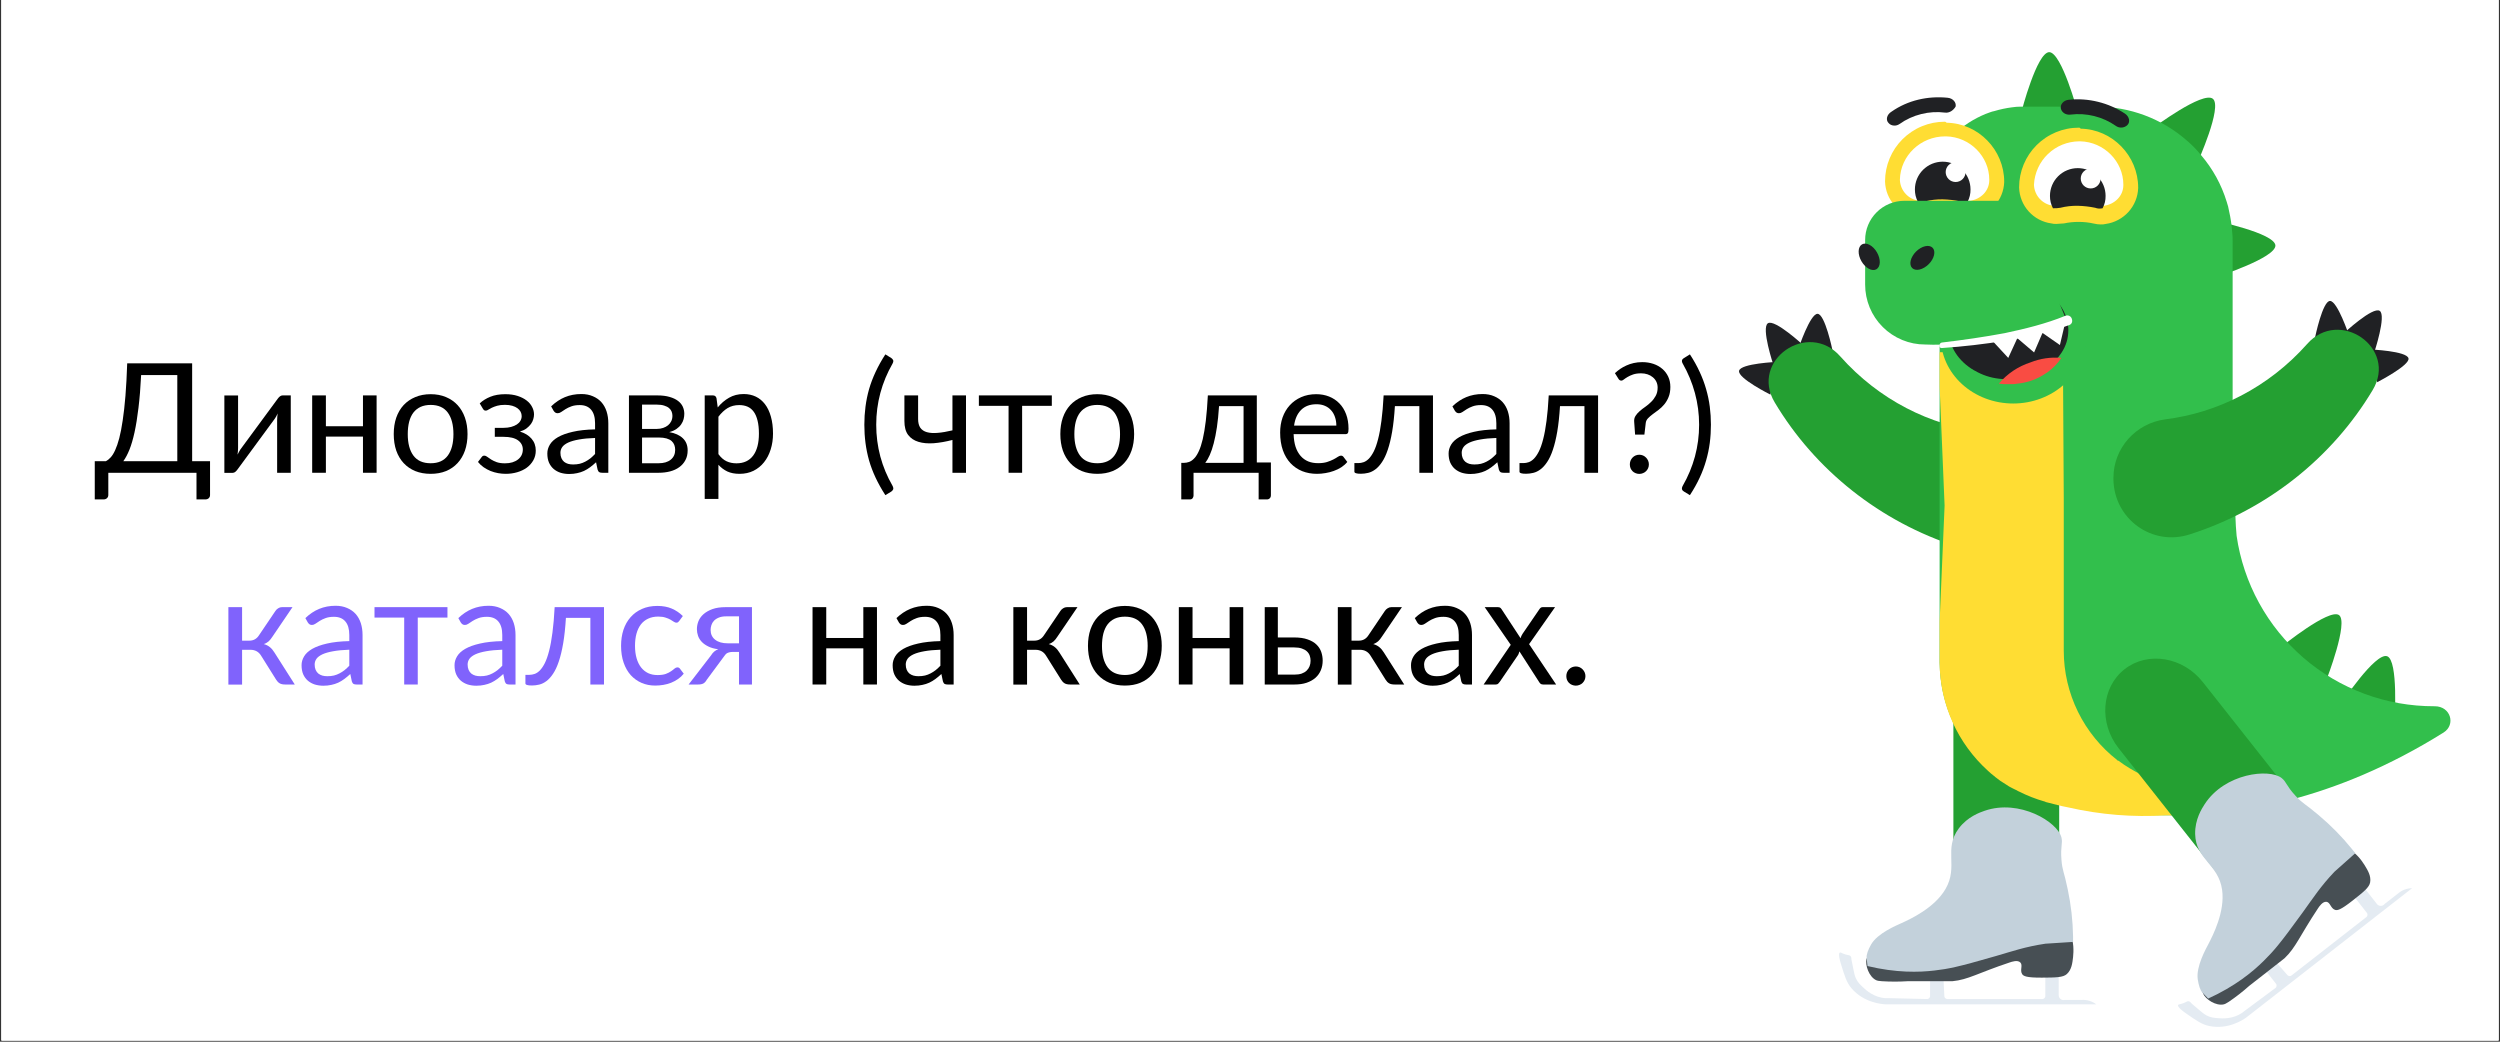 <svg xmlns="http://www.w3.org/2000/svg" xmlns:xlink="http://www.w3.org/1999/xlink" width="684" zoomAndPan="magnify" viewBox="0 0 513 213.75" height="285" preserveAspectRatio="xMidYMid meet" version="1.0"><rect x="0" y="0" width="513" height="213.75" fill="#333333" stroke="none"/><defs><g><g id="id1"/></g><clipPath id="id2"><path d="M 0.301 0 L 512.699 0 L 512.699 213.5 L 0.301 213.5 Z M 0.301 0 " clip-rule="nonzero"/></clipPath><clipPath id="id3"><path d="M 356.805 74 L 365 74 L 365 81 L 356.805 81 Z M 356.805 74 " clip-rule="nonzero"/></clipPath><clipPath id="id4"><path d="M 414 10.699 L 427 10.699 L 427 23 L 414 23 Z M 414 10.699 " clip-rule="nonzero"/></clipPath><clipPath id="id5"><path d="M 397 21 L 502.887 21 L 502.887 168 L 397 168 Z M 397 21 " clip-rule="nonzero"/></clipPath><clipPath id="id6"><path d="M 446 182 L 495 182 L 495 210.715 L 446 210.715 Z M 446 182 " clip-rule="nonzero"/></clipPath></defs><g clip-path="url(#id2)"><path fill="rgb(100%, 100%, 100%)" d="M 0.301 0 L 512.699 0 L 512.699 220.242 L 0.301 220.242 Z M 0.301 0 " fill-opacity="1" fill-rule="nonzero"/><path fill="rgb(100%, 100%, 100%)" d="M 0.301 0 L 512.699 0 L 512.699 213.5 L 0.301 213.5 Z M 0.301 0 " fill-opacity="1" fill-rule="nonzero"/><path fill="rgb(100%, 100%, 100%)" d="M 0.301 0 L 512.699 0 L 512.699 213.5 L 0.301 213.5 Z M 0.301 0 " fill-opacity="1" fill-rule="nonzero"/></g><g fill="rgb(0%, 0%, 0%)" fill-opacity="1"><g transform="translate(19.226, 97.012)"><g><path d="M 17.156 -2.375 L 17.156 -20.047 L 9.734 -20.047 C 9.609 -17.492 9.426 -15.25 9.188 -13.312 C 8.957 -11.383 8.688 -9.707 8.375 -8.281 C 8.062 -6.863 7.711 -5.676 7.328 -4.719 C 6.941 -3.77 6.523 -2.988 6.078 -2.375 Z M 23.875 -2.375 L 23.875 4.562 C 23.875 4.832 23.785 5.051 23.609 5.219 C 23.43 5.383 23.195 5.469 22.906 5.469 L 21.094 5.469 L 21.094 0 L 3 0 L 3 4.562 C 3 4.832 2.906 5.051 2.719 5.219 C 2.539 5.383 2.312 5.469 2.031 5.469 L 0.219 5.469 L 0.219 -2.375 L 2.5 -2.375 C 2.82 -2.531 3.145 -2.785 3.469 -3.141 C 3.801 -3.492 4.113 -3.992 4.406 -4.641 C 4.707 -5.297 4.988 -6.117 5.25 -7.109 C 5.508 -8.098 5.742 -9.312 5.953 -10.75 C 6.172 -12.188 6.359 -13.863 6.516 -15.781 C 6.672 -17.707 6.789 -19.93 6.875 -22.453 L 20.203 -22.453 L 20.203 -2.375 Z M 23.875 -2.375 "/></g></g></g><g fill="rgb(0%, 0%, 0%)" fill-opacity="1"><g transform="translate(43.836, 97.012)"><g><path d="M 15.828 -15.875 L 15.828 0 L 13.031 0 L 13.031 -10.781 C 13.031 -10.988 13.039 -11.211 13.062 -11.453 C 13.082 -11.691 13.109 -11.93 13.141 -12.172 C 13.047 -11.961 12.953 -11.77 12.859 -11.594 C 12.766 -11.414 12.664 -11.254 12.562 -11.109 L 4.906 -0.688 C 4.789 -0.52 4.645 -0.359 4.469 -0.203 C 4.301 -0.055 4.113 0.016 3.906 0.016 L 2.203 0.016 L 2.203 -15.859 L 5.016 -15.859 L 5.016 -5.078 C 5.016 -4.879 5.004 -4.66 4.984 -4.422 C 4.961 -4.191 4.938 -3.957 4.906 -3.719 C 5 -3.914 5.094 -4.098 5.188 -4.266 C 5.281 -4.441 5.375 -4.602 5.469 -4.75 L 13.125 -15.156 C 13.238 -15.32 13.383 -15.484 13.562 -15.641 C 13.738 -15.797 13.93 -15.875 14.141 -15.875 Z M 15.828 -15.875 "/></g></g></g><g fill="rgb(0%, 0%, 0%)" fill-opacity="1"><g transform="translate(61.856, 97.012)"><g><path d="M 15.422 -15.875 L 15.422 0 L 12.625 0 L 12.625 -7.422 L 5.016 -7.422 L 5.016 0 L 2.203 0 L 2.203 -15.875 L 5.016 -15.875 L 5.016 -9.547 L 12.625 -9.547 L 12.625 -15.875 Z M 15.422 -15.875 "/></g></g></g><g fill="rgb(0%, 0%, 0%)" fill-opacity="1"><g transform="translate(79.484, 97.012)"><g><path d="M 8.891 -16.125 C 10.055 -16.125 11.102 -15.926 12.031 -15.531 C 12.957 -15.145 13.75 -14.598 14.406 -13.891 C 15.062 -13.18 15.566 -12.32 15.922 -11.312 C 16.273 -10.312 16.453 -9.188 16.453 -7.938 C 16.453 -6.688 16.273 -5.555 15.922 -4.547 C 15.566 -3.547 15.062 -2.691 14.406 -1.984 C 13.75 -1.273 12.957 -0.727 12.031 -0.344 C 11.102 0.031 10.055 0.219 8.891 0.219 C 7.723 0.219 6.672 0.031 5.734 -0.344 C 4.805 -0.727 4.008 -1.273 3.344 -1.984 C 2.688 -2.691 2.18 -3.547 1.828 -4.547 C 1.484 -5.555 1.312 -6.688 1.312 -7.938 C 1.312 -9.188 1.484 -10.312 1.828 -11.312 C 2.18 -12.32 2.688 -13.18 3.344 -13.891 C 4.008 -14.598 4.805 -15.145 5.734 -15.531 C 6.672 -15.926 7.723 -16.125 8.891 -16.125 Z M 8.891 -1.953 C 10.461 -1.953 11.633 -2.477 12.406 -3.531 C 13.176 -4.582 13.562 -6.047 13.562 -7.922 C 13.562 -9.816 13.176 -11.289 12.406 -12.344 C 11.633 -13.395 10.461 -13.922 8.891 -13.922 C 8.098 -13.922 7.406 -13.785 6.812 -13.516 C 6.227 -13.242 5.738 -12.852 5.344 -12.344 C 4.957 -11.832 4.664 -11.203 4.469 -10.453 C 4.281 -9.703 4.188 -8.859 4.188 -7.922 C 4.188 -6.047 4.57 -4.582 5.344 -3.531 C 6.125 -2.477 7.305 -1.953 8.891 -1.953 Z M 8.891 -1.953 "/></g></g></g><g fill="rgb(0%, 0%, 0%)" fill-opacity="1"><g transform="translate(97.237, 97.012)"><g><path d="M 1.203 -14.234 C 1.797 -14.797 2.52 -15.25 3.375 -15.594 C 4.227 -15.945 5.254 -16.125 6.453 -16.125 C 7.41 -16.125 8.254 -16.004 8.984 -15.766 C 9.723 -15.523 10.336 -15.211 10.828 -14.828 C 11.328 -14.441 11.703 -14 11.953 -13.5 C 12.211 -13.008 12.344 -12.5 12.344 -11.969 C 12.344 -11.656 12.289 -11.328 12.188 -10.984 C 12.094 -10.641 11.93 -10.312 11.703 -10 C 11.473 -9.688 11.176 -9.391 10.812 -9.109 C 10.445 -8.836 9.992 -8.617 9.453 -8.453 C 10.461 -8.148 11.254 -7.664 11.828 -7 C 12.41 -6.332 12.703 -5.516 12.703 -4.547 C 12.703 -3.816 12.535 -3.156 12.203 -2.562 C 11.867 -1.969 11.422 -1.461 10.859 -1.047 C 10.297 -0.641 9.641 -0.328 8.891 -0.109 C 8.141 0.109 7.359 0.219 6.547 0.219 C 6.035 0.219 5.516 0.172 4.984 0.078 C 4.461 -0.016 3.945 -0.16 3.438 -0.359 C 2.938 -0.566 2.461 -0.82 2.016 -1.125 C 1.578 -1.426 1.188 -1.789 0.844 -2.219 L 1.625 -3.25 C 1.75 -3.426 1.926 -3.516 2.156 -3.516 C 2.344 -3.516 2.539 -3.43 2.75 -3.266 C 2.969 -3.098 3.234 -2.914 3.547 -2.719 C 3.867 -2.52 4.254 -2.336 4.703 -2.172 C 5.16 -2.016 5.719 -1.938 6.375 -1.938 C 6.945 -1.938 7.457 -2.004 7.906 -2.141 C 8.363 -2.285 8.75 -2.484 9.062 -2.734 C 9.383 -2.984 9.629 -3.281 9.797 -3.625 C 9.961 -3.977 10.047 -4.359 10.047 -4.766 C 10.047 -5.547 9.719 -6.176 9.062 -6.656 C 8.406 -7.133 7.414 -7.375 6.094 -7.375 L 4.297 -7.375 L 4.297 -9.219 L 6.094 -9.219 C 6.664 -9.219 7.18 -9.281 7.641 -9.406 C 8.098 -9.531 8.488 -9.695 8.812 -9.906 C 9.133 -10.113 9.379 -10.363 9.547 -10.656 C 9.723 -10.957 9.812 -11.281 9.812 -11.625 C 9.812 -11.938 9.738 -12.234 9.594 -12.516 C 9.445 -12.797 9.227 -13.039 8.938 -13.25 C 8.656 -13.457 8.301 -13.625 7.875 -13.75 C 7.445 -13.875 6.945 -13.938 6.375 -13.938 C 5.75 -13.938 5.219 -13.875 4.781 -13.75 C 4.352 -13.625 3.988 -13.488 3.688 -13.344 C 3.395 -13.195 3.148 -13.062 2.953 -12.938 C 2.766 -12.812 2.602 -12.75 2.469 -12.75 C 2.332 -12.75 2.219 -12.773 2.125 -12.828 C 2.039 -12.879 1.945 -12.988 1.844 -13.156 Z M 1.203 -14.234 "/></g></g></g><g fill="rgb(0%, 0%, 0%)" fill-opacity="1"><g transform="translate(111.296, 97.012)"><g><path d="M 10.812 -7.141 C 9.52 -7.098 8.422 -6.992 7.516 -6.828 C 6.617 -6.672 5.883 -6.461 5.312 -6.203 C 4.75 -5.941 4.336 -5.633 4.078 -5.281 C 3.828 -4.926 3.703 -4.531 3.703 -4.094 C 3.703 -3.676 3.77 -3.312 3.906 -3 C 4.039 -2.695 4.223 -2.445 4.453 -2.25 C 4.691 -2.062 4.969 -1.922 5.281 -1.828 C 5.602 -1.742 5.945 -1.703 6.312 -1.703 C 6.801 -1.703 7.25 -1.75 7.656 -1.844 C 8.062 -1.945 8.441 -2.094 8.797 -2.281 C 9.16 -2.469 9.508 -2.691 9.844 -2.953 C 10.176 -3.223 10.5 -3.523 10.812 -3.859 Z M 1.797 -13.625 C 2.672 -14.469 3.613 -15.098 4.625 -15.516 C 5.645 -15.941 6.77 -16.156 8 -16.156 C 8.883 -16.156 9.672 -16.004 10.359 -15.703 C 11.055 -15.41 11.641 -15.004 12.109 -14.484 C 12.578 -13.961 12.93 -13.332 13.172 -12.594 C 13.41 -11.852 13.531 -11.039 13.531 -10.156 L 13.531 0 L 12.297 0 C 12.023 0 11.816 -0.039 11.672 -0.125 C 11.523 -0.219 11.41 -0.395 11.328 -0.656 L 11.016 -2.156 C 10.598 -1.77 10.188 -1.426 9.781 -1.125 C 9.383 -0.832 8.969 -0.582 8.531 -0.375 C 8.094 -0.176 7.625 -0.023 7.125 0.078 C 6.633 0.191 6.086 0.25 5.484 0.25 C 4.867 0.25 4.285 0.164 3.734 0 C 3.191 -0.176 2.719 -0.438 2.312 -0.781 C 1.914 -1.125 1.598 -1.555 1.359 -2.078 C 1.129 -2.609 1.016 -3.238 1.016 -3.969 C 1.016 -4.594 1.188 -5.191 1.531 -5.766 C 1.875 -6.348 2.43 -6.863 3.203 -7.312 C 3.984 -7.758 4.992 -8.125 6.234 -8.406 C 7.473 -8.695 9 -8.863 10.812 -8.906 L 10.812 -10.156 C 10.812 -11.383 10.539 -12.312 10 -12.938 C 9.469 -13.57 8.691 -13.891 7.672 -13.891 C 6.984 -13.891 6.406 -13.801 5.938 -13.625 C 5.477 -13.457 5.078 -13.266 4.734 -13.047 C 4.398 -12.836 4.109 -12.645 3.859 -12.469 C 3.617 -12.301 3.379 -12.219 3.141 -12.219 C 2.941 -12.219 2.773 -12.266 2.641 -12.359 C 2.504 -12.461 2.391 -12.586 2.297 -12.734 Z M 1.797 -13.625 "/></g></g></g><g fill="rgb(0%, 0%, 0%)" fill-opacity="1"><g transform="translate(126.857, 97.012)"><g><path d="M 8.297 -1.953 C 9.348 -1.953 10.176 -2.195 10.781 -2.688 C 11.383 -3.176 11.688 -3.844 11.688 -4.688 C 11.688 -5.062 11.629 -5.398 11.516 -5.703 C 11.398 -6.016 11.211 -6.285 10.953 -6.516 C 10.691 -6.742 10.344 -6.922 9.906 -7.047 C 9.469 -7.172 8.938 -7.234 8.312 -7.234 L 4.891 -7.234 L 4.891 -1.953 Z M 4.891 -13.984 L 4.891 -9 L 7.938 -9 C 8.395 -9 8.82 -9.066 9.219 -9.203 C 9.613 -9.336 9.953 -9.52 10.234 -9.75 C 10.516 -9.988 10.734 -10.27 10.891 -10.594 C 11.047 -10.926 11.125 -11.289 11.125 -11.688 C 11.125 -11.977 11.07 -12.258 10.969 -12.531 C 10.863 -12.812 10.688 -13.055 10.438 -13.266 C 10.188 -13.484 9.852 -13.656 9.438 -13.781 C 9.031 -13.914 8.531 -13.984 7.938 -13.984 Z M 8.016 -15.875 C 9.004 -15.875 9.848 -15.77 10.547 -15.562 C 11.242 -15.363 11.816 -15.094 12.266 -14.75 C 12.711 -14.414 13.039 -14.02 13.25 -13.562 C 13.457 -13.102 13.562 -12.613 13.562 -12.094 C 13.562 -11.75 13.516 -11.391 13.422 -11.016 C 13.328 -10.641 13.16 -10.281 12.922 -9.938 C 12.691 -9.594 12.375 -9.281 11.969 -9 C 11.57 -8.719 11.07 -8.5 10.469 -8.344 C 11.676 -8.133 12.609 -7.711 13.266 -7.078 C 13.922 -6.453 14.25 -5.625 14.25 -4.594 C 14.25 -3.82 14.094 -3.148 13.781 -2.578 C 13.477 -2.004 13.055 -1.523 12.516 -1.141 C 11.984 -0.754 11.359 -0.469 10.641 -0.281 C 9.922 -0.094 9.145 0 8.312 0 L 2.203 0 L 2.203 -15.875 Z M 8.016 -15.875 "/></g></g></g><g fill="rgb(0%, 0%, 0%)" fill-opacity="1"><g transform="translate(142.403, 97.012)"><g><path d="M 5.016 -3.828 C 5.523 -3.129 6.082 -2.641 6.688 -2.359 C 7.289 -2.078 7.969 -1.938 8.719 -1.938 C 10.207 -1.938 11.348 -2.461 12.141 -3.516 C 12.93 -4.578 13.328 -6.082 13.328 -8.031 C 13.328 -9.07 13.234 -9.961 13.047 -10.703 C 12.867 -11.441 12.609 -12.047 12.266 -12.516 C 11.922 -12.992 11.5 -13.344 11 -13.562 C 10.5 -13.781 9.926 -13.891 9.281 -13.891 C 8.375 -13.891 7.578 -13.68 6.891 -13.266 C 6.211 -12.848 5.586 -12.258 5.016 -11.5 Z M 4.875 -13.406 C 5.539 -14.227 6.312 -14.891 7.188 -15.391 C 8.062 -15.898 9.066 -16.156 10.203 -16.156 C 11.117 -16.156 11.945 -15.977 12.688 -15.625 C 13.426 -15.27 14.055 -14.75 14.578 -14.062 C 15.098 -13.383 15.5 -12.539 15.781 -11.531 C 16.07 -10.52 16.219 -9.352 16.219 -8.031 C 16.219 -6.863 16.055 -5.773 15.734 -4.766 C 15.422 -3.766 14.969 -2.895 14.375 -2.156 C 13.789 -1.414 13.07 -0.832 12.219 -0.406 C 11.375 0.008 10.414 0.219 9.344 0.219 C 8.375 0.219 7.539 0.055 6.844 -0.266 C 6.156 -0.598 5.547 -1.055 5.016 -1.641 L 5.016 5.375 L 2.203 5.375 L 2.203 -15.875 L 3.891 -15.875 C 4.285 -15.875 4.531 -15.676 4.625 -15.281 Z M 4.875 -13.406 "/></g></g></g><g fill="rgb(0%, 0%, 0%)" fill-opacity="1"><g transform="translate(159.933, 97.012)"><g/></g></g><g fill="rgb(0%, 0%, 0%)" fill-opacity="1"><g transform="translate(167.948, 97.012)"><g/></g></g><g fill="rgb(0%, 0%, 0%)" fill-opacity="1"><g transform="translate(175.957, 97.012)"><g><path d="M 3.844 -9.859 C 3.844 -7.617 4.125 -5.441 4.688 -3.328 C 5.258 -1.223 6.094 0.773 7.188 2.672 C 7.352 3.004 7.395 3.254 7.312 3.422 C 7.227 3.598 7.109 3.738 6.953 3.844 L 5.719 4.594 C 4.938 3.383 4.27 2.191 3.719 1.016 C 3.164 -0.16 2.719 -1.344 2.375 -2.531 C 2.039 -3.727 1.797 -4.926 1.641 -6.125 C 1.484 -7.332 1.406 -8.578 1.406 -9.859 C 1.406 -11.117 1.484 -12.352 1.641 -13.562 C 1.797 -14.77 2.039 -15.969 2.375 -17.156 C 2.719 -18.344 3.164 -19.523 3.719 -20.703 C 4.27 -21.891 4.938 -23.086 5.719 -24.297 L 6.953 -23.531 C 7.109 -23.426 7.227 -23.285 7.312 -23.109 C 7.395 -22.941 7.352 -22.703 7.188 -22.391 C 6.094 -20.484 5.258 -18.473 4.688 -16.359 C 4.125 -14.254 3.844 -12.086 3.844 -9.859 Z M 3.844 -9.859 "/></g></g></g><g fill="rgb(0%, 0%, 0%)" fill-opacity="1"><g transform="translate(184.317, 97.012)"><g><path d="M 13.906 -15.875 L 13.906 0 L 11.125 0 L 11.125 -6.734 C 9.758 -6.379 8.477 -6.156 7.281 -6.062 C 6.094 -5.977 5.051 -6.07 4.156 -6.344 C 3.258 -6.613 2.551 -7.086 2.031 -7.766 C 1.52 -8.453 1.266 -9.406 1.266 -10.625 L 1.266 -15.875 L 4.078 -15.875 L 4.078 -11.047 C 4.078 -10.285 4.227 -9.68 4.531 -9.234 C 4.844 -8.797 5.297 -8.492 5.891 -8.328 C 6.484 -8.16 7.219 -8.113 8.094 -8.188 C 8.977 -8.258 9.988 -8.43 11.125 -8.703 L 11.125 -15.875 Z M 13.906 -15.875 "/></g></g></g><g fill="rgb(0%, 0%, 0%)" fill-opacity="1"><g transform="translate(200.442, 97.012)"><g><path d="M 15.391 -13.734 L 9.297 -13.734 L 9.297 0 L 6.516 0 L 6.516 -13.734 L 0.422 -13.734 L 0.422 -15.875 L 15.391 -15.875 Z M 15.391 -13.734 "/></g></g></g><g fill="rgb(0%, 0%, 0%)" fill-opacity="1"><g transform="translate(216.27, 97.012)"><g><path d="M 8.891 -16.125 C 10.055 -16.125 11.102 -15.926 12.031 -15.531 C 12.957 -15.145 13.75 -14.598 14.406 -13.891 C 15.062 -13.18 15.566 -12.32 15.922 -11.312 C 16.273 -10.312 16.453 -9.188 16.453 -7.938 C 16.453 -6.688 16.273 -5.555 15.922 -4.547 C 15.566 -3.547 15.062 -2.691 14.406 -1.984 C 13.75 -1.273 12.957 -0.727 12.031 -0.344 C 11.102 0.031 10.055 0.219 8.891 0.219 C 7.723 0.219 6.672 0.031 5.734 -0.344 C 4.805 -0.727 4.008 -1.273 3.344 -1.984 C 2.688 -2.691 2.18 -3.547 1.828 -4.547 C 1.484 -5.555 1.312 -6.688 1.312 -7.938 C 1.312 -9.188 1.484 -10.312 1.828 -11.312 C 2.18 -12.32 2.688 -13.18 3.344 -13.891 C 4.008 -14.598 4.805 -15.145 5.734 -15.531 C 6.672 -15.926 7.723 -16.125 8.891 -16.125 Z M 8.891 -1.953 C 10.461 -1.953 11.633 -2.477 12.406 -3.531 C 13.176 -4.582 13.562 -6.047 13.562 -7.922 C 13.562 -9.816 13.176 -11.289 12.406 -12.344 C 11.633 -13.395 10.461 -13.922 8.891 -13.922 C 8.098 -13.922 7.406 -13.785 6.812 -13.516 C 6.227 -13.242 5.738 -12.852 5.344 -12.344 C 4.957 -11.832 4.664 -11.203 4.469 -10.453 C 4.281 -9.703 4.188 -8.859 4.188 -7.922 C 4.188 -6.047 4.57 -4.582 5.344 -3.531 C 6.125 -2.477 7.305 -1.953 8.891 -1.953 Z M 8.891 -1.953 "/></g></g></g><g fill="rgb(0%, 0%, 0%)" fill-opacity="1"><g transform="translate(234.023, 97.012)"><g/></g></g><g fill="rgb(0%, 0%, 0%)" fill-opacity="1"><g transform="translate(242.039, 97.012)"><g><path d="M 13.141 -2.031 L 13.141 -13.672 L 8.109 -13.672 C 8.004 -12.047 7.859 -10.602 7.672 -9.344 C 7.484 -8.094 7.266 -6.992 7.016 -6.047 C 6.773 -5.109 6.504 -4.305 6.203 -3.641 C 5.91 -2.984 5.602 -2.445 5.281 -2.031 Z M 18.75 -2.109 L 18.75 4.609 C 18.75 4.879 18.672 5.086 18.516 5.234 C 18.367 5.391 18.176 5.469 17.938 5.469 L 16.234 5.469 L 16.234 0 L 2.875 0 L 2.875 4.672 C 2.875 4.867 2.812 5.051 2.688 5.219 C 2.57 5.383 2.379 5.469 2.109 5.469 L 0.359 5.469 L 0.359 -2.031 L 0.875 -2.031 C 1.238 -2.031 1.598 -2.094 1.953 -2.219 C 2.316 -2.344 2.664 -2.582 3 -2.938 C 3.344 -3.289 3.66 -3.785 3.953 -4.422 C 4.254 -5.055 4.523 -5.883 4.766 -6.906 C 5.004 -7.926 5.211 -9.172 5.391 -10.641 C 5.566 -12.109 5.707 -13.852 5.812 -15.875 L 15.859 -15.875 L 15.859 -2.109 Z M 18.75 -2.109 "/></g></g></g><g fill="rgb(0%, 0%, 0%)" fill-opacity="1"><g transform="translate(261.389, 97.012)"><g><path d="M 12.828 -9.672 C 12.828 -10.316 12.734 -10.906 12.547 -11.438 C 12.367 -11.977 12.102 -12.441 11.75 -12.828 C 11.406 -13.223 10.984 -13.523 10.484 -13.734 C 9.984 -13.953 9.41 -14.062 8.766 -14.062 C 7.43 -14.062 6.375 -13.672 5.594 -12.891 C 4.82 -12.117 4.344 -11.047 4.156 -9.672 Z M 15.078 -2.219 C 14.734 -1.801 14.32 -1.438 13.844 -1.125 C 13.363 -0.82 12.848 -0.57 12.297 -0.375 C 11.754 -0.176 11.191 -0.031 10.609 0.062 C 10.023 0.164 9.441 0.219 8.859 0.219 C 7.766 0.219 6.754 0.035 5.828 -0.328 C 4.91 -0.703 4.113 -1.242 3.438 -1.953 C 2.758 -2.672 2.234 -3.555 1.859 -4.609 C 1.484 -5.672 1.297 -6.883 1.297 -8.25 C 1.297 -9.363 1.461 -10.398 1.797 -11.359 C 2.141 -12.316 2.629 -13.145 3.266 -13.844 C 3.91 -14.551 4.691 -15.109 5.609 -15.516 C 6.523 -15.922 7.555 -16.125 8.703 -16.125 C 9.66 -16.125 10.539 -15.961 11.344 -15.641 C 12.156 -15.316 12.852 -14.852 13.438 -14.25 C 14.031 -13.656 14.492 -12.914 14.828 -12.031 C 15.16 -11.156 15.328 -10.148 15.328 -9.016 C 15.328 -8.578 15.281 -8.285 15.188 -8.141 C 15.094 -7.992 14.914 -7.922 14.656 -7.922 L 4.062 -7.922 C 4.094 -6.922 4.227 -6.051 4.469 -5.312 C 4.719 -4.57 5.062 -3.953 5.5 -3.453 C 5.938 -2.953 6.457 -2.578 7.062 -2.328 C 7.664 -2.086 8.344 -1.969 9.094 -1.969 C 9.801 -1.969 10.406 -2.047 10.906 -2.203 C 11.414 -2.367 11.852 -2.547 12.219 -2.734 C 12.582 -2.922 12.883 -3.098 13.125 -3.266 C 13.375 -3.43 13.586 -3.516 13.766 -3.516 C 13.992 -3.516 14.172 -3.426 14.297 -3.25 Z M 15.078 -2.219 "/></g></g></g><g fill="rgb(0%, 0%, 0%)" fill-opacity="1"><g transform="translate(277.921, 97.012)"><g><path d="M 16.125 0 L 13.328 0 L 13.328 -13.672 L 8.312 -13.672 C 8.188 -11.66 8 -9.922 7.75 -8.453 C 7.5 -6.984 7.195 -5.734 6.844 -4.703 C 6.5 -3.68 6.109 -2.848 5.672 -2.203 C 5.242 -1.555 4.789 -1.055 4.312 -0.703 C 3.844 -0.348 3.352 -0.109 2.844 0.016 C 2.332 0.141 1.828 0.203 1.328 0.203 C 0.441 0.203 0 0.062 0 -0.219 L 0 -1.984 L 0.812 -1.984 C 1.164 -1.984 1.523 -2.047 1.891 -2.172 C 2.254 -2.297 2.613 -2.535 2.969 -2.891 C 3.32 -3.254 3.66 -3.754 3.984 -4.391 C 4.305 -5.035 4.598 -5.867 4.859 -6.891 C 5.129 -7.922 5.359 -9.172 5.547 -10.641 C 5.742 -12.109 5.895 -13.852 6 -15.875 L 16.125 -15.875 Z M 16.125 0 "/></g></g></g><g fill="rgb(0%, 0%, 0%)" fill-opacity="1"><g transform="translate(296.238, 97.012)"><g><path d="M 10.812 -7.141 C 9.52 -7.098 8.422 -6.992 7.516 -6.828 C 6.617 -6.672 5.883 -6.461 5.312 -6.203 C 4.75 -5.941 4.336 -5.633 4.078 -5.281 C 3.828 -4.926 3.703 -4.531 3.703 -4.094 C 3.703 -3.676 3.77 -3.312 3.906 -3 C 4.039 -2.695 4.223 -2.445 4.453 -2.25 C 4.691 -2.062 4.969 -1.922 5.281 -1.828 C 5.602 -1.742 5.945 -1.703 6.312 -1.703 C 6.801 -1.703 7.25 -1.75 7.656 -1.844 C 8.062 -1.945 8.441 -2.094 8.797 -2.281 C 9.16 -2.469 9.508 -2.691 9.844 -2.953 C 10.176 -3.223 10.5 -3.523 10.812 -3.859 Z M 1.797 -13.625 C 2.672 -14.469 3.613 -15.098 4.625 -15.516 C 5.645 -15.941 6.77 -16.156 8 -16.156 C 8.883 -16.156 9.672 -16.004 10.359 -15.703 C 11.055 -15.41 11.641 -15.004 12.109 -14.484 C 12.578 -13.961 12.93 -13.332 13.172 -12.594 C 13.41 -11.852 13.531 -11.039 13.531 -10.156 L 13.531 0 L 12.297 0 C 12.023 0 11.816 -0.039 11.672 -0.125 C 11.523 -0.219 11.41 -0.395 11.328 -0.656 L 11.016 -2.156 C 10.598 -1.77 10.188 -1.426 9.781 -1.125 C 9.383 -0.832 8.969 -0.582 8.531 -0.375 C 8.094 -0.176 7.625 -0.023 7.125 0.078 C 6.633 0.191 6.086 0.25 5.484 0.25 C 4.867 0.25 4.285 0.164 3.734 0 C 3.191 -0.176 2.719 -0.438 2.312 -0.781 C 1.914 -1.125 1.598 -1.555 1.359 -2.078 C 1.129 -2.609 1.016 -3.238 1.016 -3.969 C 1.016 -4.594 1.188 -5.191 1.531 -5.766 C 1.875 -6.348 2.43 -6.863 3.203 -7.312 C 3.984 -7.758 4.992 -8.125 6.234 -8.406 C 7.473 -8.695 9 -8.863 10.812 -8.906 L 10.812 -10.156 C 10.812 -11.383 10.539 -12.312 10 -12.938 C 9.469 -13.57 8.691 -13.891 7.672 -13.891 C 6.984 -13.891 6.406 -13.801 5.938 -13.625 C 5.477 -13.457 5.078 -13.266 4.734 -13.047 C 4.398 -12.836 4.109 -12.645 3.859 -12.469 C 3.617 -12.301 3.379 -12.219 3.141 -12.219 C 2.941 -12.219 2.773 -12.266 2.641 -12.359 C 2.504 -12.461 2.391 -12.586 2.297 -12.734 Z M 1.797 -13.625 "/></g></g></g><g fill="rgb(0%, 0%, 0%)" fill-opacity="1"><g transform="translate(311.799, 97.012)"><g><path d="M 16.125 0 L 13.328 0 L 13.328 -13.672 L 8.312 -13.672 C 8.188 -11.66 8 -9.922 7.75 -8.453 C 7.5 -6.984 7.195 -5.734 6.844 -4.703 C 6.5 -3.68 6.109 -2.848 5.672 -2.203 C 5.242 -1.555 4.789 -1.055 4.312 -0.703 C 3.844 -0.348 3.352 -0.109 2.844 0.016 C 2.332 0.141 1.828 0.203 1.328 0.203 C 0.441 0.203 0 0.062 0 -0.219 L 0 -1.984 L 0.812 -1.984 C 1.164 -1.984 1.523 -2.047 1.891 -2.172 C 2.254 -2.297 2.613 -2.535 2.969 -2.891 C 3.32 -3.254 3.66 -3.754 3.984 -4.391 C 4.305 -5.035 4.598 -5.867 4.859 -6.891 C 5.129 -7.922 5.359 -9.172 5.547 -10.641 C 5.742 -12.109 5.895 -13.852 6 -15.875 L 16.125 -15.875 Z M 16.125 0 "/></g></g></g><g fill="rgb(0%, 0%, 0%)" fill-opacity="1"><g transform="translate(330.116, 97.012)"><g><path d="M 1.266 -20.438 C 1.586 -20.738 1.941 -21.023 2.328 -21.297 C 2.723 -21.566 3.156 -21.805 3.625 -22.016 C 4.094 -22.234 4.594 -22.398 5.125 -22.516 C 5.664 -22.641 6.25 -22.703 6.875 -22.703 C 7.695 -22.703 8.461 -22.582 9.172 -22.344 C 9.879 -22.102 10.488 -21.758 11 -21.312 C 11.508 -20.875 11.91 -20.344 12.203 -19.719 C 12.492 -19.094 12.641 -18.391 12.641 -17.609 C 12.641 -16.816 12.52 -16.129 12.281 -15.547 C 12.051 -14.973 11.754 -14.469 11.391 -14.031 C 11.035 -13.602 10.645 -13.227 10.219 -12.906 C 9.801 -12.594 9.398 -12.297 9.016 -12.016 C 8.641 -11.734 8.316 -11.453 8.047 -11.172 C 7.785 -10.891 7.633 -10.578 7.594 -10.234 L 7.312 -7.828 L 5.406 -7.828 L 5.219 -10.438 C 5.176 -10.906 5.266 -11.312 5.484 -11.656 C 5.703 -12.008 5.988 -12.336 6.344 -12.641 C 6.695 -12.953 7.086 -13.254 7.516 -13.547 C 7.941 -13.848 8.336 -14.18 8.703 -14.547 C 9.078 -14.91 9.391 -15.328 9.641 -15.797 C 9.898 -16.266 10.031 -16.82 10.031 -17.469 C 10.031 -17.914 9.941 -18.32 9.766 -18.688 C 9.586 -19.051 9.344 -19.359 9.031 -19.609 C 8.727 -19.867 8.367 -20.066 7.953 -20.203 C 7.547 -20.336 7.109 -20.406 6.641 -20.406 C 6.004 -20.406 5.457 -20.328 5 -20.172 C 4.551 -20.016 4.172 -19.844 3.859 -19.656 C 3.547 -19.469 3.289 -19.297 3.094 -19.141 C 2.895 -18.984 2.734 -18.906 2.609 -18.906 C 2.348 -18.906 2.145 -19.023 2 -19.266 Z M 4.328 -1.719 C 4.328 -1.988 4.375 -2.242 4.469 -2.484 C 4.57 -2.723 4.707 -2.93 4.875 -3.109 C 5.051 -3.297 5.258 -3.441 5.5 -3.547 C 5.738 -3.648 5.992 -3.703 6.266 -3.703 C 6.535 -3.703 6.789 -3.648 7.031 -3.547 C 7.27 -3.441 7.477 -3.297 7.656 -3.109 C 7.832 -2.93 7.973 -2.723 8.078 -2.484 C 8.18 -2.242 8.234 -1.988 8.234 -1.719 C 8.234 -1.438 8.18 -1.176 8.078 -0.938 C 7.973 -0.707 7.832 -0.504 7.656 -0.328 C 7.477 -0.148 7.27 -0.016 7.031 0.078 C 6.789 0.18 6.535 0.234 6.266 0.234 C 5.992 0.234 5.738 0.18 5.5 0.078 C 5.258 -0.016 5.051 -0.148 4.875 -0.328 C 4.707 -0.504 4.57 -0.707 4.469 -0.938 C 4.375 -1.176 4.328 -1.438 4.328 -1.719 Z M 4.328 -1.719 "/></g></g></g><g fill="rgb(0%, 0%, 0%)" fill-opacity="1"><g transform="translate(344.128, 97.012)"><g><path d="M 4.531 -9.859 C 4.531 -12.086 4.242 -14.254 3.672 -16.359 C 3.098 -18.473 2.266 -20.484 1.172 -22.391 C 1.086 -22.547 1.035 -22.68 1.016 -22.797 C 0.992 -22.922 1 -23.023 1.031 -23.109 C 1.062 -23.203 1.109 -23.281 1.172 -23.344 C 1.242 -23.414 1.32 -23.477 1.406 -23.531 L 2.641 -24.297 C 3.43 -23.086 4.098 -21.891 4.641 -20.703 C 5.191 -19.523 5.633 -18.344 5.969 -17.156 C 6.312 -15.969 6.562 -14.77 6.719 -13.562 C 6.875 -12.352 6.953 -11.117 6.953 -9.859 C 6.953 -8.578 6.875 -7.332 6.719 -6.125 C 6.562 -4.926 6.312 -3.727 5.969 -2.531 C 5.633 -1.344 5.191 -0.16 4.641 1.016 C 4.098 2.191 3.43 3.383 2.641 4.594 L 1.406 3.844 C 1.32 3.789 1.242 3.727 1.172 3.656 C 1.109 3.594 1.062 3.516 1.031 3.422 C 1 3.336 0.992 3.227 1.016 3.094 C 1.035 2.969 1.086 2.828 1.172 2.672 C 2.266 0.773 3.098 -1.223 3.672 -3.328 C 4.242 -5.441 4.531 -7.617 4.531 -9.859 Z M 4.531 -9.859 "/></g></g></g><g fill="rgb(0%, 0%, 0%)" fill-opacity="1"><g transform="translate(352.481, 97.012)"><g/></g></g><g fill="rgb(50.2%, 38.82%, 98.819%)" fill-opacity="1"><g transform="translate(44.661, 140.461)"><g><path d="M 11.844 -15.078 C 11.988 -15.305 12.18 -15.492 12.422 -15.641 C 12.66 -15.797 12.914 -15.875 13.188 -15.875 L 15.359 -15.875 L 11.25 -9.828 C 11 -9.43 10.738 -9.109 10.469 -8.859 C 10.195 -8.617 9.863 -8.43 9.469 -8.297 C 9.969 -8.16 10.391 -7.945 10.734 -7.656 C 11.078 -7.375 11.383 -7.008 11.656 -6.562 L 15.828 0 L 13.875 0 C 13.375 0 12.988 -0.082 12.719 -0.25 C 12.445 -0.414 12.211 -0.656 12.016 -0.969 L 8.922 -5.906 C 8.43 -6.719 7.695 -7.125 6.719 -7.125 L 5.016 -7.125 L 5.016 0.016 L 2.203 0.016 L 2.203 -15.875 L 5.016 -15.875 L 5.016 -9 L 6.516 -9 C 7.348 -9 8 -9.359 8.469 -10.078 Z M 11.844 -15.078 "/></g></g></g><g fill="rgb(50.2%, 38.82%, 98.819%)" fill-opacity="1"><g transform="translate(60.865, 140.461)"><g><path d="M 10.812 -7.141 C 9.52 -7.098 8.422 -6.992 7.516 -6.828 C 6.617 -6.672 5.883 -6.461 5.312 -6.203 C 4.75 -5.941 4.336 -5.633 4.078 -5.281 C 3.828 -4.926 3.703 -4.531 3.703 -4.094 C 3.703 -3.676 3.77 -3.312 3.906 -3 C 4.039 -2.695 4.223 -2.445 4.453 -2.25 C 4.691 -2.062 4.969 -1.922 5.281 -1.828 C 5.602 -1.742 5.945 -1.703 6.312 -1.703 C 6.801 -1.703 7.25 -1.75 7.656 -1.844 C 8.062 -1.945 8.441 -2.094 8.797 -2.281 C 9.16 -2.469 9.508 -2.691 9.844 -2.953 C 10.176 -3.223 10.5 -3.523 10.812 -3.859 Z M 1.797 -13.625 C 2.672 -14.469 3.613 -15.098 4.625 -15.516 C 5.645 -15.941 6.77 -16.156 8 -16.156 C 8.883 -16.156 9.672 -16.004 10.359 -15.703 C 11.055 -15.41 11.641 -15.004 12.109 -14.484 C 12.578 -13.961 12.93 -13.332 13.172 -12.594 C 13.41 -11.852 13.531 -11.039 13.531 -10.156 L 13.531 0 L 12.297 0 C 12.023 0 11.816 -0.039 11.672 -0.125 C 11.523 -0.219 11.41 -0.395 11.328 -0.656 L 11.016 -2.156 C 10.598 -1.77 10.188 -1.426 9.781 -1.125 C 9.383 -0.832 8.969 -0.582 8.531 -0.375 C 8.094 -0.176 7.625 -0.023 7.125 0.078 C 6.633 0.191 6.086 0.25 5.484 0.25 C 4.867 0.25 4.285 0.164 3.734 0 C 3.191 -0.176 2.719 -0.438 2.312 -0.781 C 1.914 -1.125 1.598 -1.555 1.359 -2.078 C 1.129 -2.609 1.016 -3.238 1.016 -3.969 C 1.016 -4.594 1.188 -5.191 1.531 -5.766 C 1.875 -6.348 2.43 -6.863 3.203 -7.312 C 3.984 -7.758 4.992 -8.125 6.234 -8.406 C 7.473 -8.695 9 -8.863 10.812 -8.906 L 10.812 -10.156 C 10.812 -11.383 10.539 -12.312 10 -12.938 C 9.469 -13.57 8.691 -13.891 7.672 -13.891 C 6.984 -13.891 6.406 -13.801 5.938 -13.625 C 5.477 -13.457 5.078 -13.266 4.734 -13.047 C 4.398 -12.836 4.109 -12.645 3.859 -12.469 C 3.617 -12.301 3.379 -12.219 3.141 -12.219 C 2.941 -12.219 2.773 -12.266 2.641 -12.359 C 2.504 -12.461 2.391 -12.586 2.297 -12.734 Z M 1.797 -13.625 "/></g></g></g><g fill="rgb(50.2%, 38.82%, 98.819%)" fill-opacity="1"><g transform="translate(76.426, 140.461)"><g><path d="M 15.391 -13.734 L 9.297 -13.734 L 9.297 0 L 6.516 0 L 6.516 -13.734 L 0.422 -13.734 L 0.422 -15.875 L 15.391 -15.875 Z M 15.391 -13.734 "/></g></g></g><g fill="rgb(50.2%, 38.82%, 98.819%)" fill-opacity="1"><g transform="translate(92.254, 140.461)"><g><path d="M 10.812 -7.141 C 9.52 -7.098 8.422 -6.992 7.516 -6.828 C 6.617 -6.672 5.883 -6.461 5.312 -6.203 C 4.75 -5.941 4.336 -5.633 4.078 -5.281 C 3.828 -4.926 3.703 -4.531 3.703 -4.094 C 3.703 -3.676 3.77 -3.312 3.906 -3 C 4.039 -2.695 4.223 -2.445 4.453 -2.25 C 4.691 -2.062 4.969 -1.922 5.281 -1.828 C 5.602 -1.742 5.945 -1.703 6.312 -1.703 C 6.801 -1.703 7.25 -1.75 7.656 -1.844 C 8.062 -1.945 8.441 -2.094 8.797 -2.281 C 9.16 -2.469 9.508 -2.691 9.844 -2.953 C 10.176 -3.223 10.5 -3.523 10.812 -3.859 Z M 1.797 -13.625 C 2.672 -14.469 3.613 -15.098 4.625 -15.516 C 5.645 -15.941 6.77 -16.156 8 -16.156 C 8.883 -16.156 9.672 -16.004 10.359 -15.703 C 11.055 -15.41 11.641 -15.004 12.109 -14.484 C 12.578 -13.961 12.93 -13.332 13.172 -12.594 C 13.41 -11.852 13.531 -11.039 13.531 -10.156 L 13.531 0 L 12.297 0 C 12.023 0 11.816 -0.039 11.672 -0.125 C 11.523 -0.219 11.41 -0.395 11.328 -0.656 L 11.016 -2.156 C 10.598 -1.77 10.188 -1.426 9.781 -1.125 C 9.383 -0.832 8.969 -0.582 8.531 -0.375 C 8.094 -0.176 7.625 -0.023 7.125 0.078 C 6.633 0.191 6.086 0.25 5.484 0.25 C 4.867 0.25 4.285 0.164 3.734 0 C 3.191 -0.176 2.719 -0.438 2.312 -0.781 C 1.914 -1.125 1.598 -1.555 1.359 -2.078 C 1.129 -2.609 1.016 -3.238 1.016 -3.969 C 1.016 -4.594 1.188 -5.191 1.531 -5.766 C 1.875 -6.348 2.43 -6.863 3.203 -7.312 C 3.984 -7.758 4.992 -8.125 6.234 -8.406 C 7.473 -8.695 9 -8.863 10.812 -8.906 L 10.812 -10.156 C 10.812 -11.383 10.539 -12.312 10 -12.938 C 9.469 -13.57 8.691 -13.891 7.672 -13.891 C 6.984 -13.891 6.406 -13.801 5.938 -13.625 C 5.477 -13.457 5.078 -13.266 4.734 -13.047 C 4.398 -12.836 4.109 -12.645 3.859 -12.469 C 3.617 -12.301 3.379 -12.219 3.141 -12.219 C 2.941 -12.219 2.773 -12.266 2.641 -12.359 C 2.504 -12.461 2.391 -12.586 2.297 -12.734 Z M 1.797 -13.625 "/></g></g></g><g fill="rgb(50.2%, 38.82%, 98.819%)" fill-opacity="1"><g transform="translate(107.815, 140.461)"><g><path d="M 16.125 0 L 13.328 0 L 13.328 -13.672 L 8.312 -13.672 C 8.188 -11.66 8 -9.922 7.75 -8.453 C 7.5 -6.984 7.195 -5.734 6.844 -4.703 C 6.5 -3.68 6.109 -2.848 5.672 -2.203 C 5.242 -1.555 4.789 -1.055 4.312 -0.703 C 3.844 -0.348 3.352 -0.109 2.844 0.016 C 2.332 0.141 1.828 0.203 1.328 0.203 C 0.441 0.203 0 0.062 0 -0.219 L 0 -1.984 L 0.812 -1.984 C 1.164 -1.984 1.523 -2.047 1.891 -2.172 C 2.254 -2.297 2.613 -2.535 2.969 -2.891 C 3.32 -3.254 3.66 -3.754 3.984 -4.391 C 4.305 -5.035 4.598 -5.867 4.859 -6.891 C 5.129 -7.922 5.359 -9.172 5.547 -10.641 C 5.742 -12.109 5.895 -13.852 6 -15.875 L 16.125 -15.875 Z M 16.125 0 "/></g></g></g><g fill="rgb(50.2%, 38.82%, 98.819%)" fill-opacity="1"><g transform="translate(126.132, 140.461)"><g><path d="M 13.25 -13.047 C 13.164 -12.93 13.082 -12.844 13 -12.781 C 12.914 -12.719 12.801 -12.688 12.656 -12.688 C 12.5 -12.688 12.328 -12.75 12.141 -12.875 C 11.953 -13.008 11.719 -13.156 11.438 -13.312 C 11.164 -13.469 10.828 -13.609 10.422 -13.734 C 10.023 -13.867 9.531 -13.938 8.938 -13.938 C 8.156 -13.938 7.469 -13.797 6.875 -13.516 C 6.281 -13.242 5.781 -12.848 5.375 -12.328 C 4.977 -11.805 4.676 -11.172 4.469 -10.422 C 4.27 -9.68 4.172 -8.852 4.172 -7.938 C 4.172 -6.977 4.281 -6.125 4.5 -5.375 C 4.719 -4.633 5.023 -4.008 5.422 -3.5 C 5.828 -2.988 6.312 -2.598 6.875 -2.328 C 7.445 -2.066 8.086 -1.938 8.797 -1.938 C 9.484 -1.938 10.047 -2.016 10.484 -2.172 C 10.922 -2.336 11.281 -2.52 11.562 -2.719 C 11.852 -2.914 12.094 -3.098 12.281 -3.266 C 12.477 -3.43 12.672 -3.516 12.859 -3.516 C 13.086 -3.516 13.266 -3.426 13.391 -3.25 L 14.172 -2.219 C 13.828 -1.789 13.438 -1.426 13 -1.125 C 12.562 -0.82 12.086 -0.566 11.578 -0.359 C 11.078 -0.16 10.547 -0.016 9.984 0.078 C 9.43 0.172 8.867 0.219 8.297 0.219 C 7.305 0.219 6.383 0.035 5.531 -0.328 C 4.688 -0.691 3.945 -1.219 3.312 -1.906 C 2.688 -2.602 2.195 -3.457 1.844 -4.469 C 1.488 -5.488 1.312 -6.645 1.312 -7.938 C 1.312 -9.125 1.473 -10.219 1.797 -11.219 C 2.129 -12.219 2.613 -13.078 3.25 -13.797 C 3.883 -14.523 4.66 -15.094 5.578 -15.5 C 6.504 -15.914 7.566 -16.125 8.766 -16.125 C 9.891 -16.125 10.875 -15.941 11.719 -15.578 C 12.57 -15.211 13.328 -14.703 13.984 -14.047 Z M 13.25 -13.047 "/></g></g></g><g fill="rgb(50.2%, 38.82%, 98.819%)" fill-opacity="1"><g transform="translate(141.083, 140.461)"><g><path d="M 10.562 -8.453 L 10.562 -13.984 L 7.891 -13.984 C 7.297 -13.984 6.797 -13.895 6.391 -13.719 C 5.984 -13.551 5.656 -13.332 5.406 -13.062 C 5.164 -12.801 4.992 -12.504 4.891 -12.172 C 4.785 -11.848 4.734 -11.523 4.734 -11.203 C 4.734 -10.348 5.047 -9.676 5.672 -9.188 C 6.297 -8.695 7.148 -8.453 8.234 -8.453 Z M 13.219 -15.875 L 13.219 0 L 10.562 0 L 10.562 -6.688 L 9.328 -6.688 C 9.035 -6.688 8.789 -6.66 8.594 -6.609 C 8.406 -6.566 8.238 -6.504 8.094 -6.422 C 7.957 -6.336 7.836 -6.227 7.734 -6.094 C 7.629 -5.969 7.52 -5.82 7.406 -5.656 L 3.938 -0.969 C 3.758 -0.633 3.539 -0.391 3.281 -0.234 C 3.02 -0.078 2.645 0 2.156 0 L 0.219 0 L 4.828 -5.984 C 5.203 -6.609 5.695 -7.023 6.312 -7.234 C 5.508 -7.336 4.832 -7.523 4.281 -7.797 C 3.727 -8.066 3.273 -8.383 2.922 -8.75 C 2.566 -9.125 2.312 -9.535 2.156 -9.984 C 2 -10.441 1.922 -10.898 1.922 -11.359 C 1.922 -11.898 2.023 -12.441 2.234 -12.984 C 2.453 -13.523 2.797 -14.004 3.266 -14.422 C 3.742 -14.848 4.352 -15.195 5.094 -15.469 C 5.844 -15.738 6.75 -15.875 7.812 -15.875 Z M 13.219 -15.875 "/></g></g></g><g fill="rgb(0%, 0%, 0%)" fill-opacity="1"><g transform="translate(156.515, 140.461)"><g/></g></g><g fill="rgb(0%, 0%, 0%)" fill-opacity="1"><g transform="translate(164.53, 140.461)"><g><path d="M 15.422 -15.875 L 15.422 0 L 12.625 0 L 12.625 -7.422 L 5.016 -7.422 L 5.016 0 L 2.203 0 L 2.203 -15.875 L 5.016 -15.875 L 5.016 -9.547 L 12.625 -9.547 L 12.625 -15.875 Z M 15.422 -15.875 "/></g></g></g><g fill="rgb(0%, 0%, 0%)" fill-opacity="1"><g transform="translate(182.158, 140.461)"><g><path d="M 10.812 -7.141 C 9.52 -7.098 8.422 -6.992 7.516 -6.828 C 6.617 -6.672 5.883 -6.461 5.312 -6.203 C 4.75 -5.941 4.336 -5.633 4.078 -5.281 C 3.828 -4.926 3.703 -4.531 3.703 -4.094 C 3.703 -3.676 3.77 -3.312 3.906 -3 C 4.039 -2.695 4.223 -2.445 4.453 -2.25 C 4.691 -2.062 4.969 -1.922 5.281 -1.828 C 5.602 -1.742 5.945 -1.703 6.312 -1.703 C 6.801 -1.703 7.25 -1.75 7.656 -1.844 C 8.062 -1.945 8.441 -2.094 8.797 -2.281 C 9.16 -2.469 9.508 -2.691 9.844 -2.953 C 10.176 -3.223 10.5 -3.523 10.812 -3.859 Z M 1.797 -13.625 C 2.672 -14.469 3.613 -15.098 4.625 -15.516 C 5.645 -15.941 6.77 -16.156 8 -16.156 C 8.883 -16.156 9.672 -16.004 10.359 -15.703 C 11.055 -15.41 11.641 -15.004 12.109 -14.484 C 12.578 -13.961 12.93 -13.332 13.172 -12.594 C 13.41 -11.852 13.531 -11.039 13.531 -10.156 L 13.531 0 L 12.297 0 C 12.023 0 11.816 -0.039 11.672 -0.125 C 11.523 -0.219 11.41 -0.395 11.328 -0.656 L 11.016 -2.156 C 10.598 -1.77 10.188 -1.426 9.781 -1.125 C 9.383 -0.832 8.969 -0.582 8.531 -0.375 C 8.094 -0.176 7.625 -0.023 7.125 0.078 C 6.633 0.191 6.086 0.25 5.484 0.25 C 4.867 0.25 4.285 0.164 3.734 0 C 3.191 -0.176 2.719 -0.438 2.312 -0.781 C 1.914 -1.125 1.598 -1.555 1.359 -2.078 C 1.129 -2.609 1.016 -3.238 1.016 -3.969 C 1.016 -4.594 1.188 -5.191 1.531 -5.766 C 1.875 -6.348 2.43 -6.863 3.203 -7.312 C 3.984 -7.758 4.992 -8.125 6.234 -8.406 C 7.473 -8.695 9 -8.863 10.812 -8.906 L 10.812 -10.156 C 10.812 -11.383 10.539 -12.312 10 -12.938 C 9.469 -13.57 8.691 -13.891 7.672 -13.891 C 6.984 -13.891 6.406 -13.801 5.938 -13.625 C 5.477 -13.457 5.078 -13.266 4.734 -13.047 C 4.398 -12.836 4.109 -12.645 3.859 -12.469 C 3.617 -12.301 3.379 -12.219 3.141 -12.219 C 2.941 -12.219 2.773 -12.266 2.641 -12.359 C 2.504 -12.461 2.391 -12.586 2.297 -12.734 Z M 1.797 -13.625 "/></g></g></g><g fill="rgb(0%, 0%, 0%)" fill-opacity="1"><g transform="translate(197.72, 140.461)"><g/></g></g><g fill="rgb(0%, 0%, 0%)" fill-opacity="1"><g transform="translate(205.736, 140.461)"><g><path d="M 11.844 -15.078 C 11.988 -15.305 12.18 -15.492 12.422 -15.641 C 12.66 -15.797 12.914 -15.875 13.188 -15.875 L 15.359 -15.875 L 11.25 -9.828 C 11 -9.43 10.738 -9.109 10.469 -8.859 C 10.195 -8.617 9.863 -8.43 9.469 -8.297 C 9.969 -8.16 10.391 -7.945 10.734 -7.656 C 11.078 -7.375 11.383 -7.008 11.656 -6.562 L 15.828 0 L 13.875 0 C 13.375 0 12.988 -0.082 12.719 -0.25 C 12.445 -0.414 12.211 -0.656 12.016 -0.969 L 8.922 -5.906 C 8.43 -6.719 7.695 -7.125 6.719 -7.125 L 5.016 -7.125 L 5.016 0.016 L 2.203 0.016 L 2.203 -15.875 L 5.016 -15.875 L 5.016 -9 L 6.516 -9 C 7.348 -9 8 -9.359 8.469 -10.078 Z M 11.844 -15.078 "/></g></g></g><g fill="rgb(0%, 0%, 0%)" fill-opacity="1"><g transform="translate(221.939, 140.461)"><g><path d="M 8.891 -16.125 C 10.055 -16.125 11.102 -15.926 12.031 -15.531 C 12.957 -15.145 13.75 -14.598 14.406 -13.891 C 15.062 -13.18 15.566 -12.32 15.922 -11.312 C 16.273 -10.312 16.453 -9.188 16.453 -7.938 C 16.453 -6.688 16.273 -5.555 15.922 -4.547 C 15.566 -3.547 15.062 -2.691 14.406 -1.984 C 13.75 -1.273 12.957 -0.727 12.031 -0.344 C 11.102 0.031 10.055 0.219 8.891 0.219 C 7.723 0.219 6.672 0.031 5.734 -0.344 C 4.805 -0.727 4.008 -1.273 3.344 -1.984 C 2.688 -2.691 2.18 -3.547 1.828 -4.547 C 1.484 -5.555 1.312 -6.688 1.312 -7.938 C 1.312 -9.188 1.484 -10.312 1.828 -11.312 C 2.18 -12.32 2.688 -13.18 3.344 -13.891 C 4.008 -14.598 4.805 -15.145 5.734 -15.531 C 6.672 -15.926 7.723 -16.125 8.891 -16.125 Z M 8.891 -1.953 C 10.461 -1.953 11.633 -2.477 12.406 -3.531 C 13.176 -4.582 13.562 -6.047 13.562 -7.922 C 13.562 -9.816 13.176 -11.289 12.406 -12.344 C 11.633 -13.395 10.461 -13.922 8.891 -13.922 C 8.098 -13.922 7.406 -13.785 6.812 -13.516 C 6.227 -13.242 5.738 -12.852 5.344 -12.344 C 4.957 -11.832 4.664 -11.203 4.469 -10.453 C 4.281 -9.703 4.188 -8.859 4.188 -7.922 C 4.188 -6.047 4.57 -4.582 5.344 -3.531 C 6.125 -2.477 7.305 -1.953 8.891 -1.953 Z M 8.891 -1.953 "/></g></g></g><g fill="rgb(0%, 0%, 0%)" fill-opacity="1"><g transform="translate(239.692, 140.461)"><g><path d="M 15.422 -15.875 L 15.422 0 L 12.625 0 L 12.625 -7.422 L 5.016 -7.422 L 5.016 0 L 2.203 0 L 2.203 -15.875 L 5.016 -15.875 L 5.016 -9.547 L 12.625 -9.547 L 12.625 -15.875 Z M 15.422 -15.875 "/></g></g></g><g fill="rgb(0%, 0%, 0%)" fill-opacity="1"><g transform="translate(257.32, 140.461)"><g><path d="M 8.297 -2.031 C 8.859 -2.031 9.348 -2.098 9.766 -2.234 C 10.18 -2.379 10.523 -2.582 10.797 -2.844 C 11.066 -3.102 11.27 -3.406 11.406 -3.75 C 11.539 -4.094 11.609 -4.469 11.609 -4.875 C 11.609 -5.25 11.551 -5.598 11.438 -5.922 C 11.32 -6.254 11.129 -6.547 10.859 -6.797 C 10.598 -7.047 10.25 -7.242 9.812 -7.391 C 9.383 -7.535 8.863 -7.609 8.25 -7.609 L 4.891 -7.609 L 4.891 -2.031 Z M 8.25 -9.656 C 9.352 -9.656 10.273 -9.52 11.016 -9.25 C 11.766 -8.988 12.363 -8.641 12.812 -8.203 C 13.27 -7.766 13.598 -7.258 13.797 -6.688 C 13.992 -6.113 14.094 -5.52 14.094 -4.906 C 14.094 -4.195 13.969 -3.539 13.719 -2.938 C 13.469 -2.332 13.098 -1.812 12.609 -1.375 C 12.117 -0.945 11.516 -0.609 10.797 -0.359 C 10.078 -0.117 9.242 0 8.297 0 L 2.203 0 L 2.203 -15.875 L 4.891 -15.875 L 4.891 -9.656 Z M 8.25 -9.656 "/></g></g></g><g fill="rgb(0%, 0%, 0%)" fill-opacity="1"><g transform="translate(272.318, 140.461)"><g><path d="M 11.844 -15.078 C 11.988 -15.305 12.18 -15.492 12.422 -15.641 C 12.66 -15.797 12.914 -15.875 13.188 -15.875 L 15.359 -15.875 L 11.25 -9.828 C 11 -9.43 10.738 -9.109 10.469 -8.859 C 10.195 -8.617 9.863 -8.43 9.469 -8.297 C 9.969 -8.16 10.391 -7.945 10.734 -7.656 C 11.078 -7.375 11.383 -7.008 11.656 -6.562 L 15.828 0 L 13.875 0 C 13.375 0 12.988 -0.082 12.719 -0.25 C 12.445 -0.414 12.211 -0.656 12.016 -0.969 L 8.922 -5.906 C 8.43 -6.719 7.695 -7.125 6.719 -7.125 L 5.016 -7.125 L 5.016 0.016 L 2.203 0.016 L 2.203 -15.875 L 5.016 -15.875 L 5.016 -9 L 6.516 -9 C 7.348 -9 8 -9.359 8.469 -10.078 Z M 11.844 -15.078 "/></g></g></g><g fill="rgb(0%, 0%, 0%)" fill-opacity="1"><g transform="translate(288.522, 140.461)"><g><path d="M 10.812 -7.141 C 9.52 -7.098 8.422 -6.992 7.516 -6.828 C 6.617 -6.672 5.883 -6.461 5.312 -6.203 C 4.75 -5.941 4.336 -5.633 4.078 -5.281 C 3.828 -4.926 3.703 -4.531 3.703 -4.094 C 3.703 -3.676 3.77 -3.312 3.906 -3 C 4.039 -2.695 4.223 -2.445 4.453 -2.25 C 4.691 -2.062 4.969 -1.922 5.281 -1.828 C 5.602 -1.742 5.945 -1.703 6.312 -1.703 C 6.801 -1.703 7.25 -1.75 7.656 -1.844 C 8.062 -1.945 8.441 -2.094 8.797 -2.281 C 9.16 -2.469 9.508 -2.691 9.844 -2.953 C 10.176 -3.223 10.5 -3.523 10.812 -3.859 Z M 1.797 -13.625 C 2.672 -14.469 3.613 -15.098 4.625 -15.516 C 5.645 -15.941 6.77 -16.156 8 -16.156 C 8.883 -16.156 9.672 -16.004 10.359 -15.703 C 11.055 -15.41 11.641 -15.004 12.109 -14.484 C 12.578 -13.961 12.93 -13.332 13.172 -12.594 C 13.41 -11.852 13.531 -11.039 13.531 -10.156 L 13.531 0 L 12.297 0 C 12.023 0 11.816 -0.039 11.672 -0.125 C 11.523 -0.219 11.41 -0.395 11.328 -0.656 L 11.016 -2.156 C 10.598 -1.77 10.188 -1.426 9.781 -1.125 C 9.383 -0.832 8.969 -0.582 8.531 -0.375 C 8.094 -0.176 7.625 -0.023 7.125 0.078 C 6.633 0.191 6.086 0.25 5.484 0.25 C 4.867 0.25 4.285 0.164 3.734 0 C 3.191 -0.176 2.719 -0.438 2.312 -0.781 C 1.914 -1.125 1.598 -1.555 1.359 -2.078 C 1.129 -2.609 1.016 -3.238 1.016 -3.969 C 1.016 -4.594 1.188 -5.191 1.531 -5.766 C 1.875 -6.348 2.43 -6.863 3.203 -7.312 C 3.984 -7.758 4.992 -8.125 6.234 -8.406 C 7.473 -8.695 9 -8.863 10.812 -8.906 L 10.812 -10.156 C 10.812 -11.383 10.539 -12.312 10 -12.938 C 9.469 -13.57 8.691 -13.891 7.672 -13.891 C 6.984 -13.891 6.406 -13.801 5.938 -13.625 C 5.477 -13.457 5.078 -13.266 4.734 -13.047 C 4.398 -12.836 4.109 -12.645 3.859 -12.469 C 3.617 -12.301 3.379 -12.219 3.141 -12.219 C 2.941 -12.219 2.773 -12.266 2.641 -12.359 C 2.504 -12.461 2.391 -12.586 2.297 -12.734 Z M 1.797 -13.625 "/></g></g></g><g fill="rgb(0%, 0%, 0%)" fill-opacity="1"><g transform="translate(304.083, 140.461)"><g><path d="M 15.234 0 L 12.562 0 C 12.332 0 12.148 -0.055 12.016 -0.172 C 11.891 -0.297 11.785 -0.43 11.703 -0.578 L 7.703 -6.797 C 7.66 -6.648 7.613 -6.504 7.562 -6.359 C 7.52 -6.223 7.457 -6.098 7.375 -5.984 L 3.688 -0.578 C 3.582 -0.43 3.469 -0.297 3.344 -0.172 C 3.227 -0.055 3.062 0 2.844 0 L 0.359 0 L 5.922 -8.141 L 0.578 -15.875 L 3.266 -15.875 C 3.492 -15.875 3.66 -15.832 3.766 -15.75 C 3.867 -15.676 3.961 -15.57 4.047 -15.438 L 7.938 -9.5 C 8.02 -9.801 8.148 -10.094 8.328 -10.375 L 11.75 -15.375 C 11.844 -15.52 11.941 -15.641 12.047 -15.734 C 12.16 -15.828 12.297 -15.875 12.453 -15.875 L 15.016 -15.875 L 9.688 -8.281 Z M 15.234 0 "/></g></g></g><g fill="rgb(0%, 0%, 0%)" fill-opacity="1"><g transform="translate(319.676, 140.461)"><g><path d="M 1.734 -1.719 C 1.734 -1.988 1.781 -2.242 1.875 -2.484 C 1.977 -2.723 2.113 -2.93 2.281 -3.109 C 2.457 -3.297 2.664 -3.441 2.906 -3.547 C 3.156 -3.648 3.414 -3.703 3.688 -3.703 C 3.957 -3.703 4.211 -3.648 4.453 -3.547 C 4.691 -3.441 4.898 -3.297 5.078 -3.109 C 5.254 -2.93 5.395 -2.723 5.5 -2.484 C 5.602 -2.242 5.656 -1.988 5.656 -1.719 C 5.656 -1.438 5.602 -1.176 5.5 -0.938 C 5.395 -0.707 5.254 -0.504 5.078 -0.328 C 4.898 -0.148 4.691 -0.016 4.453 0.078 C 4.211 0.18 3.957 0.234 3.688 0.234 C 3.414 0.234 3.156 0.18 2.906 0.078 C 2.664 -0.016 2.457 -0.148 2.281 -0.328 C 2.113 -0.504 1.977 -0.707 1.875 -0.938 C 1.781 -1.176 1.734 -1.438 1.734 -1.719 Z M 1.734 -1.719 "/></g></g></g><g fill="rgb(0%, 0%, 0%)" fill-opacity="1"><g transform="translate(327.058, 140.461)"><g/></g></g><path fill="rgb(12.549%, 12.939%, 14.119%)" d="M 369.086 71.41 L 376.012 71.816 C 376.012 71.816 374.484 64.395 372.957 64.395 C 371.43 64.395 369.086 71.41 369.086 71.41 Z M 369.086 71.41 " fill-opacity="1" fill-rule="nonzero"/><path fill="rgb(12.549%, 12.939%, 14.119%)" d="M 363.898 74.871 L 370.113 70.906 C 370.113 70.906 364.203 65.414 362.777 66.332 C 361.348 67.246 363.898 74.871 363.898 74.871 Z M 363.898 74.871 " fill-opacity="1" fill-rule="nonzero"/><g clip-path="url(#id3)"><path fill="rgb(12.549%, 12.939%, 14.119%)" d="M 363.285 80.973 L 364.711 74.262 C 364.711 74.262 357.172 74.562 356.855 76.09 C 356.543 77.613 363.285 80.973 363.285 80.973 Z M 363.285 80.973 " fill-opacity="1" fill-rule="nonzero"/></g><path fill="rgb(14.119%, 62.749%, 19.609%)" d="M 417.371 100.594 L 417.371 100.898 C 417.27 109.035 409.422 114.727 401.68 112.188 C 385.785 107.102 372.438 96.426 364.184 82.598 C 358.984 73.953 371.008 65.609 377.633 73.141 C 385.582 82.086 396.074 87.273 406.773 88.594 C 412.785 89.41 417.371 94.492 417.371 100.594 Z M 417.371 100.594 " fill-opacity="1" fill-rule="nonzero"/><g clip-path="url(#id4)"><path fill="rgb(14.119%, 62.749%, 19.609%)" d="M 426.324 22.902 L 414.812 22.902 C 414.812 22.902 417.969 10.699 420.516 10.699 C 423.062 10.801 426.324 22.902 426.324 22.902 Z M 426.324 22.902 " fill-opacity="1" fill-rule="nonzero"/></g><path fill="rgb(14.119%, 62.749%, 19.609%)" d="M 450.914 33.383 L 441.949 26.16 C 441.949 26.16 452.035 18.637 454.074 20.266 C 456.113 21.891 450.914 33.383 450.914 33.383 Z M 450.914 33.383 " fill-opacity="1" fill-rule="nonzero"/><path fill="rgb(14.119%, 62.749%, 19.609%)" d="M 454.992 56.77 L 454.379 45.27 C 454.379 45.27 466.711 47.812 466.914 50.355 C 467.016 52.902 454.992 56.77 454.992 56.77 Z M 454.992 56.77 " fill-opacity="1" fill-rule="nonzero"/><path fill="rgb(14.119%, 62.749%, 19.609%)" d="M 477.41 139.438 L 468.137 132.719 C 468.137 132.719 477.918 124.789 479.957 126.211 C 481.992 127.637 477.41 139.438 477.41 139.438 Z M 477.41 139.438 " fill-opacity="1" fill-rule="nonzero"/><path fill="rgb(14.119%, 62.749%, 19.609%)" d="M 491.359 147.977 L 480.457 144.316 C 480.457 144.316 487.387 133.844 489.832 134.656 C 492.184 135.473 491.359 147.977 491.359 147.977 Z M 491.359 147.977 " fill-opacity="1" fill-rule="nonzero"/><path fill="rgb(14.119%, 62.749%, 19.609%)" d="M 419.969 194.406 L 400.836 194.406 L 400.836 147.406 C 400.836 140.945 405.711 135.68 411.691 135.68 C 417.668 135.68 422.547 140.945 422.547 147.406 L 422.547 191.723 C 422.453 193.215 421.352 194.406 419.969 194.406 Z M 419.969 194.406 " fill-opacity="1" fill-rule="nonzero"/><path fill="rgb(12.549%, 12.939%, 14.119%)" d="M 396.602 187.152 C 398.773 183.477 402.57 180.988 406.824 180.988 C 413.52 180.988 419.035 186.953 419.035 194.406 L 394.699 194.406 C 394.598 191.797 395.23 189.379 396.602 187.152 Z M 396.602 187.152 " fill-opacity="1" fill-rule="nonzero"/><g clip-path="url(#id5)"><path fill="rgb(19.609%, 74.899%, 29.799%)" d="M 501.434 150.309 C 490.227 157.316 479.426 161.699 469.543 164.242 L 469.672 164.242 C 469.043 164.449 468.305 164.559 467.672 164.766 C 462.297 166.027 457.133 166.871 452.273 167.184 C 451.852 167.184 451.434 167.293 451.012 167.293 L 449.789 167.293 C 449.277 167.602 448.871 167.602 448.465 167.703 C 447.852 167.703 446.73 167.293 446.73 167.293 L 444.352 167.293 C 437.605 167.312 430.938 166.605 424.348 165.168 C 422.715 164.766 421.285 164.461 420.059 164.16 C 419.855 164.16 419.75 164.059 419.648 164.059 C 419.547 164.059 419.547 164.059 419.445 163.957 C 417.645 163.449 415.91 162.777 414.238 161.938 C 413.957 161.82 413.684 161.688 413.422 161.531 L 412.809 161.23 C 412.402 161.027 411.992 160.723 411.582 160.523 C 410.762 160.039 409.98 159.5 409.238 158.902 C 409.168 158.906 409.133 158.875 409.133 158.805 C 408.727 158.398 408.227 158.098 407.809 157.691 C 406.473 156.5 405.258 155.195 404.164 153.781 C 403.07 152.367 402.113 150.867 401.293 149.277 C 400.473 147.691 399.805 146.039 399.285 144.332 C 398.77 142.621 398.41 140.875 398.215 139.102 C 398.109 138.09 398.008 136.977 398.008 135.965 L 398.008 70.387 C 398.008 70.387 397.297 31.07 400.969 27.543 C 402.859 25.77 405.004 24.391 407.398 23.398 C 408.012 23.195 408.625 22.895 409.238 22.793 C 410.426 22.438 411.633 22.18 412.859 22.023 C 413.473 21.93 414.09 21.883 414.707 21.883 L 430.27 21.883 C 431.945 21.883 433.605 22.035 435.254 22.332 C 436.902 22.633 438.512 23.074 440.078 23.66 C 441.648 24.246 443.152 24.969 444.59 25.824 C 446.027 26.68 447.379 27.656 448.641 28.754 C 449.766 29.699 450.785 30.742 451.703 31.887 C 454.086 34.695 455.824 37.859 456.91 41.379 C 457.141 42.035 457.312 42.711 457.422 43.398 C 457.734 44.762 457.938 46.145 458.035 47.543 C 458.121 48.246 458.152 48.953 458.137 49.664 L 458.137 82.488 C 458.137 85.641 458.543 106.789 458.953 109.941 C 459.125 111.145 459.352 112.34 459.633 113.523 C 459.914 114.707 460.246 115.875 460.633 117.027 C 461.02 118.184 461.457 119.316 461.941 120.43 C 462.43 121.547 462.965 122.637 463.551 123.703 C 464.137 124.77 464.766 125.809 465.445 126.82 C 466.125 127.832 466.844 128.809 467.609 129.754 C 468.375 130.703 469.184 131.613 470.031 132.488 C 470.879 133.359 471.762 134.195 472.684 134.992 C 473.605 135.785 474.562 136.539 475.551 137.25 C 476.543 137.957 477.562 138.621 478.609 139.242 C 479.66 139.859 480.734 140.434 481.836 140.953 C 482.934 141.477 484.055 141.949 485.199 142.375 C 486.34 142.797 487.5 143.168 488.676 143.488 C 489.852 143.809 491.039 144.074 492.242 144.289 C 493.441 144.5 494.648 144.66 495.859 144.766 C 497.074 144.871 498.293 144.926 499.512 144.922 L 499.613 144.922 C 502.863 144.922 503.984 148.684 501.434 150.309 Z M 501.434 150.309 " fill-opacity="1" fill-rule="nonzero"/></g><path fill="rgb(100%, 100%, 100%)" d="M 403.094 43.543 C 402.672 43.559 402.258 43.527 401.844 43.441 C 399.629 43.031 397.414 43.031 395.195 43.441 C 394.785 43.527 394.371 43.559 393.953 43.543 C 393.668 43.566 393.391 43.531 393.121 43.441 C 392.41 43.344 391.734 43.125 391.102 42.793 C 390.465 42.461 389.906 42.027 389.422 41.5 C 388.938 40.969 388.559 40.375 388.285 39.711 C 388.008 39.051 387.855 38.359 387.82 37.645 L 387.82 37.441 C 387.82 36.754 387.891 36.074 388.023 35.398 C 388.156 34.723 388.355 34.07 388.621 33.434 C 388.883 32.797 389.207 32.195 389.59 31.621 C 389.973 31.051 390.41 30.523 390.895 30.035 C 391.383 29.551 391.914 29.117 392.484 28.734 C 393.059 28.352 393.664 28.027 394.301 27.766 C 394.938 27.504 395.594 27.305 396.27 27.168 C 396.945 27.035 397.629 26.969 398.316 26.969 L 398.832 26.969 C 404.547 27.07 409.219 31.746 409.219 37.34 L 409.219 37.441 C 409.195 38.16 409.051 38.852 408.777 39.52 C 408.508 40.184 408.129 40.781 407.645 41.312 C 407.156 41.844 406.594 42.277 405.957 42.605 C 405.316 42.938 404.637 43.148 403.922 43.238 C 403.699 43.484 403.422 43.586 403.094 43.543 Z M 403.094 43.543 " fill-opacity="1" fill-rule="nonzero"/><path fill="rgb(100%, 86.67%, 20%)" d="M 399.031 27.984 L 399.344 27.984 C 404.242 28.086 408.199 32.121 408.199 36.867 L 408.199 36.965 C 408.199 39.188 406.43 40.902 404.242 41.203 L 403.617 41.203 C 403.297 41.219 402.984 41.188 402.68 41.102 C 401.473 40.863 400.258 40.73 399.031 40.699 C 397.797 40.68 396.582 40.812 395.383 41.102 C 395.074 41.188 394.762 41.219 394.445 41.203 L 393.82 41.203 C 393.293 41.141 392.793 40.988 392.316 40.75 C 391.844 40.512 391.426 40.195 391.062 39.809 C 390.699 39.418 390.414 38.98 390.207 38.492 C 390 38.004 389.887 37.496 389.859 36.965 L 389.859 36.867 C 389.965 31.922 394.133 27.984 399.145 27.984 M 399.039 24.977 C 398.238 24.98 397.441 25.059 396.656 25.215 C 395.867 25.375 395.105 25.605 394.363 25.914 C 393.621 26.219 392.918 26.598 392.254 27.043 C 391.586 27.488 390.969 27.992 390.402 28.559 C 389.832 29.125 389.328 29.742 388.879 30.406 C 388.434 31.07 388.059 31.773 387.75 32.516 C 387.441 33.254 387.207 34.016 387.051 34.801 C 386.895 35.586 386.812 36.379 386.812 37.18 L 386.812 37.285 C 386.824 37.73 386.879 38.176 386.973 38.617 C 387.062 39.055 387.191 39.484 387.359 39.898 C 387.527 40.316 387.73 40.715 387.969 41.098 C 388.207 41.477 388.477 41.836 388.777 42.168 C 389.082 42.5 389.41 42.805 389.762 43.082 C 390.117 43.359 390.496 43.602 390.895 43.809 C 391.289 44.02 391.703 44.191 392.133 44.328 C 392.562 44.465 393 44.566 393.445 44.625 C 393.785 44.711 394.129 44.746 394.48 44.73 C 394.996 44.73 395.516 44.625 396.035 44.625 C 397.023 44.414 398.027 44.312 399.039 44.316 C 400.109 44.309 401.168 44.426 402.211 44.664 C 402.66 44.773 403.117 44.832 403.578 44.832 C 403.934 44.852 404.285 44.816 404.629 44.73 C 405.07 44.664 405.508 44.562 405.934 44.426 C 406.359 44.285 406.773 44.109 407.168 43.898 C 407.566 43.688 407.938 43.445 408.293 43.168 C 408.648 42.891 408.973 42.586 409.273 42.254 C 409.574 41.922 409.844 41.566 410.082 41.188 C 410.32 40.809 410.527 40.41 410.695 39.996 C 410.863 39.578 410.996 39.152 411.09 38.715 C 411.188 38.277 411.242 37.836 411.262 37.387 L 411.262 37.285 C 411.262 30.77 405.977 25.289 399.445 25.184 C 399.242 24.977 399.137 24.977 399.031 24.977 Z M 399.039 24.977 " fill-opacity="1" fill-rule="nonzero"/><path fill="rgb(12.549%, 12.939%, 14.119%)" d="M 404.348 38.871 C 404.363 39.773 404.16 40.621 403.738 41.414 C 403.219 41.535 402.707 41.5 402.211 41.312 C 401.031 41.07 399.844 40.934 398.645 40.906 C 397.438 40.883 396.246 41.02 395.078 41.312 C 394.57 41.398 394.062 41.43 393.547 41.414 C 393.137 40.617 392.934 39.77 392.938 38.871 C 392.938 38.496 392.973 38.129 393.047 37.762 C 393.121 37.395 393.227 37.039 393.371 36.691 C 393.516 36.348 393.691 36.02 393.898 35.707 C 394.105 35.398 394.344 35.109 394.609 34.844 C 394.875 34.582 395.16 34.344 395.473 34.137 C 395.785 33.93 396.113 33.754 396.461 33.609 C 396.805 33.469 397.164 33.359 397.531 33.285 C 397.898 33.215 398.27 33.176 398.645 33.176 C 399.02 33.176 399.391 33.215 399.758 33.285 C 400.125 33.359 400.48 33.469 400.828 33.609 C 401.172 33.754 401.5 33.93 401.812 34.137 C 402.125 34.344 402.414 34.582 402.68 34.844 C 402.941 35.109 403.18 35.398 403.387 35.707 C 403.598 36.02 403.773 36.348 403.914 36.691 C 404.059 37.039 404.168 37.395 404.238 37.762 C 404.312 38.129 404.348 38.496 404.348 38.871 Z M 404.348 38.871 " fill-opacity="1" fill-rule="nonzero"/><path fill="rgb(100%, 100%, 100%)" d="M 403.332 35.312 C 403.332 35.582 403.277 35.844 403.176 36.09 C 403.07 36.34 402.926 36.559 402.734 36.75 C 402.543 36.941 402.32 37.09 402.074 37.191 C 401.824 37.297 401.562 37.348 401.293 37.348 C 401.023 37.348 400.762 37.297 400.512 37.191 C 400.262 37.09 400.043 36.941 399.852 36.75 C 399.66 36.559 399.512 36.34 399.41 36.09 C 399.305 35.844 399.254 35.582 399.254 35.312 C 399.254 35.043 399.305 34.785 399.41 34.535 C 399.512 34.285 399.66 34.066 399.852 33.875 C 400.043 33.684 400.262 33.539 400.512 33.434 C 400.762 33.332 401.023 33.281 401.293 33.281 C 401.562 33.281 401.824 33.332 402.074 33.434 C 402.32 33.539 402.543 33.684 402.734 33.875 C 402.926 34.066 403.07 34.285 403.176 34.535 C 403.277 34.785 403.332 35.043 403.332 35.312 Z M 403.332 35.312 " fill-opacity="1" fill-rule="nonzero"/><path fill="rgb(100%, 100%, 100%)" d="M 430.605 44.559 C 430.184 44.578 429.77 44.543 429.355 44.457 C 427.141 44.047 424.926 44.047 422.707 44.457 C 422.297 44.543 421.883 44.578 421.465 44.559 C 421.18 44.582 420.902 44.551 420.633 44.457 C 419.922 44.359 419.246 44.145 418.613 43.809 C 417.977 43.477 417.418 43.043 416.934 42.516 C 416.449 41.984 416.07 41.391 415.797 40.727 C 415.52 40.066 415.367 39.379 415.332 38.66 L 415.332 38.457 C 415.332 37.77 415.402 37.09 415.535 36.414 C 415.668 35.742 415.867 35.086 416.133 34.449 C 416.395 33.816 416.719 33.211 417.102 32.641 C 417.484 32.066 417.922 31.539 418.406 31.051 C 418.895 30.566 419.426 30.133 419.996 29.75 C 420.57 29.367 421.176 29.047 421.812 28.781 C 422.449 28.52 423.105 28.32 423.781 28.188 C 424.457 28.051 425.141 27.984 425.828 27.984 L 426.344 27.984 C 432.059 28.086 436.73 32.766 436.73 38.355 L 436.73 38.457 C 436.73 41.406 434.445 43.848 431.434 44.254 C 431.227 44.559 430.914 44.559 430.605 44.559 Z M 430.605 44.559 " fill-opacity="1" fill-rule="nonzero"/><path fill="rgb(100%, 86.67%, 20%)" d="M 426.543 29 L 426.855 29 C 431.754 29.102 435.711 33.141 435.711 37.883 L 435.711 37.98 C 435.711 40.203 433.941 41.918 431.754 42.219 L 431.129 42.219 C 430.809 42.238 430.496 42.203 430.191 42.117 C 428.984 41.879 427.77 41.746 426.543 41.715 C 425.309 41.695 424.094 41.828 422.895 42.117 C 422.586 42.203 422.273 42.238 421.957 42.219 L 421.332 42.219 C 420.805 42.156 420.305 42.008 419.828 41.766 C 419.355 41.527 418.938 41.211 418.574 40.824 C 418.211 40.438 417.926 40 417.719 39.508 C 417.512 39.02 417.398 38.512 417.371 37.98 L 417.371 37.883 C 417.398 37.293 417.484 36.707 417.625 36.133 C 417.766 35.559 417.957 35.004 418.203 34.465 C 418.449 33.926 418.742 33.418 419.086 32.934 C 419.43 32.453 419.812 32.008 420.242 31.598 C 420.668 31.188 421.133 30.824 421.629 30.5 C 422.125 30.18 422.648 29.906 423.199 29.684 C 423.746 29.465 424.312 29.293 424.895 29.18 C 425.477 29.066 426.062 29.004 426.656 29 M 426.551 26.199 C 425.75 26.199 424.953 26.277 424.168 26.438 C 423.379 26.594 422.617 26.824 421.875 27.133 C 421.137 27.441 420.43 27.816 419.766 28.262 C 419.098 28.707 418.48 29.211 417.914 29.777 C 417.344 30.344 416.84 30.961 416.391 31.625 C 415.945 32.293 415.57 32.996 415.262 33.734 C 414.953 34.473 414.719 35.234 414.562 36.02 C 414.406 36.805 414.324 37.598 414.324 38.398 L 414.324 38.504 C 414.336 38.953 414.391 39.395 414.48 39.836 C 414.574 40.273 414.703 40.699 414.871 41.117 C 415.039 41.531 415.238 41.93 415.477 42.312 C 415.715 42.691 415.984 43.051 416.285 43.383 C 416.586 43.715 416.91 44.02 417.266 44.297 C 417.621 44.574 417.996 44.816 418.391 45.027 C 418.789 45.234 419.203 45.41 419.629 45.547 C 420.055 45.684 420.492 45.785 420.938 45.844 C 421.277 45.934 421.625 45.965 421.977 45.949 C 422.492 45.949 423.008 45.844 423.527 45.844 C 424.52 45.633 425.52 45.531 426.531 45.535 C 427.602 45.531 428.66 45.648 429.703 45.887 C 430.152 45.996 430.609 46.051 431.074 46.055 C 431.426 46.07 431.777 46.035 432.121 45.949 C 432.566 45.887 433 45.785 433.43 45.645 C 433.855 45.504 434.266 45.328 434.66 45.117 C 435.059 44.906 435.434 44.664 435.785 44.387 C 436.141 44.113 436.469 43.809 436.77 43.477 C 437.07 43.141 437.34 42.785 437.578 42.406 C 437.816 42.027 438.02 41.629 438.188 41.215 C 438.359 40.801 438.488 40.375 438.586 39.938 C 438.68 39.496 438.734 39.055 438.754 38.609 L 438.754 38.504 C 438.754 31.988 433.469 26.508 426.941 26.406 C 426.852 26.242 426.711 26.172 426.527 26.199 Z M 426.551 26.199 " fill-opacity="1" fill-rule="nonzero"/><path fill="rgb(12.549%, 12.939%, 14.119%)" d="M 432.066 40.195 C 432.082 41.094 431.875 41.941 431.453 42.734 C 430.934 42.855 430.426 42.824 429.926 42.633 C 428.75 42.391 427.559 42.258 426.359 42.227 C 425.152 42.207 423.965 42.34 422.793 42.633 C 422.285 42.719 421.777 42.754 421.266 42.734 C 420.852 41.938 420.648 41.09 420.652 40.195 C 420.652 39.82 420.688 39.449 420.762 39.082 C 420.836 38.715 420.945 38.359 421.086 38.016 C 421.23 37.668 421.406 37.34 421.613 37.031 C 421.824 36.719 422.059 36.434 422.324 36.168 C 422.59 35.902 422.879 35.668 423.188 35.461 C 423.5 35.25 423.828 35.074 424.176 34.934 C 424.52 34.789 424.879 34.684 425.246 34.609 C 425.613 34.535 425.984 34.5 426.359 34.5 C 426.734 34.5 427.105 34.535 427.473 34.609 C 427.84 34.684 428.195 34.789 428.543 34.934 C 428.887 35.074 429.219 35.25 429.527 35.461 C 429.84 35.668 430.129 35.902 430.395 36.168 C 430.66 36.434 430.895 36.719 431.102 37.031 C 431.312 37.34 431.488 37.668 431.629 38.016 C 431.773 38.359 431.883 38.715 431.957 39.082 C 432.027 39.449 432.066 39.82 432.066 40.195 Z M 432.066 40.195 " fill-opacity="1" fill-rule="nonzero"/><path fill="rgb(100%, 100%, 100%)" d="M 431.047 36.637 C 431.047 36.906 430.996 37.164 430.891 37.414 C 430.789 37.664 430.641 37.883 430.449 38.074 C 430.258 38.262 430.039 38.41 429.789 38.516 C 429.539 38.617 429.277 38.668 429.008 38.668 C 428.738 38.668 428.477 38.617 428.227 38.516 C 427.977 38.41 427.758 38.262 427.566 38.074 C 427.375 37.883 427.23 37.664 427.125 37.414 C 427.023 37.164 426.969 36.906 426.969 36.637 C 426.969 36.363 427.023 36.105 427.125 35.855 C 427.23 35.609 427.375 35.387 427.566 35.195 C 427.758 35.008 427.977 34.859 428.227 34.758 C 428.477 34.652 428.738 34.602 429.008 34.602 C 429.277 34.602 429.539 34.652 429.789 34.758 C 430.039 34.859 430.258 35.008 430.449 35.195 C 430.641 35.387 430.789 35.609 430.891 35.855 C 430.996 36.105 431.047 36.363 431.047 36.637 Z M 431.047 36.637 " fill-opacity="1" fill-rule="nonzero"/><path fill="rgb(100%, 86.67%, 20%)" d="M 444.883 161.066 C 441.215 159.977 437.75 158.387 434.695 156.094 L 434.594 156.094 C 434.523 156.098 434.488 156.062 434.488 155.996 C 432.781 154.668 431.242 153.164 429.875 151.484 C 428.508 149.805 427.348 147.996 426.395 146.055 C 425.441 144.109 424.719 142.086 424.227 139.98 C 423.734 137.875 423.488 135.738 423.484 133.574 L 423.484 102.141 L 423.281 68.02 C 416.25 70.598 407.691 72.086 398.012 72.281 L 398.012 79.348 L 399.031 103.75 L 398.012 127.543 L 398.012 136.188 C 398.035 138.258 398.273 140.309 398.719 142.332 C 399.168 144.355 399.816 146.309 400.668 148.199 C 401.52 150.09 402.559 151.871 403.777 153.547 C 405 155.227 406.379 156.758 407.914 158.152 C 408.336 158.555 408.777 158.93 409.242 159.281 C 409.309 159.281 409.344 159.312 409.344 159.383 C 410.082 159.984 410.863 160.527 411.688 161.008 C 412.07 161.285 412.48 161.523 412.91 161.723 L 413.52 162.027 C 413.824 162.129 414.031 162.332 414.336 162.434 C 416.004 163.277 417.742 163.957 419.543 164.469 C 419.645 164.469 419.645 164.469 419.746 164.57 C 419.848 164.57 420.051 164.672 420.156 164.672 C 421.379 164.977 422.805 165.383 424.434 165.688 C 431.012 167.184 437.672 167.723 444.406 167.309 L 446.852 167.309 C 447.461 167.824 447.973 167.824 448.582 167.723 C 448.992 167.723 449.906 167.309 449.906 167.309 L 451.438 167.309 C 451.844 167.617 452.66 168.324 452.66 168.324 L 452.762 168.324 L 469.473 164.258 L 469.453 164.258 C 458.23 164.141 449.672 162.355 444.883 161.066 Z M 444.883 161.066 " fill-opacity="1" fill-rule="nonzero"/><path fill="rgb(19.609%, 74.899%, 29.799%)" d="M 427.988 69.172 C 427.988 70.066 427.895 70.953 427.703 71.832 C 427.512 72.711 427.23 73.562 426.855 74.387 C 426.484 75.215 426.023 76 425.48 76.742 C 424.938 77.488 424.324 78.176 423.633 78.809 C 422.941 79.441 422.191 80.004 421.379 80.504 C 420.566 81 419.707 81.418 418.805 81.762 C 417.902 82.105 416.973 82.363 416.016 82.539 C 415.055 82.711 414.09 82.801 413.113 82.801 C 412.137 82.801 411.168 82.711 410.211 82.539 C 409.25 82.363 408.32 82.105 407.418 81.762 C 406.516 81.418 405.66 81 404.848 80.504 C 404.035 80.004 403.285 79.441 402.594 78.809 C 401.902 78.176 401.285 77.488 400.742 76.742 C 400.199 76 399.742 75.215 399.367 74.387 C 398.996 73.562 398.711 72.711 398.52 71.832 C 398.332 70.953 398.234 70.066 398.234 69.172 C 398.234 68.277 398.332 67.395 398.52 66.516 C 398.711 65.637 398.996 64.785 399.367 63.961 C 399.742 63.133 400.199 62.348 400.742 61.605 C 401.285 60.859 401.902 60.172 402.594 59.539 C 403.285 58.906 404.035 58.34 404.848 57.844 C 405.66 57.348 406.516 56.926 407.418 56.586 C 408.32 56.242 409.25 55.984 410.211 55.809 C 411.168 55.637 412.137 55.547 413.113 55.547 C 414.09 55.547 415.055 55.637 416.016 55.809 C 416.973 55.984 417.902 56.242 418.805 56.586 C 419.707 56.926 420.566 57.348 421.379 57.844 C 422.191 58.34 422.941 58.906 423.633 59.539 C 424.324 60.172 424.938 60.859 425.48 61.605 C 426.023 62.348 426.484 63.133 426.855 63.961 C 427.23 64.785 427.512 65.637 427.703 66.516 C 427.895 67.395 427.988 68.277 427.988 69.172 Z M 427.988 69.172 " fill-opacity="1" fill-rule="nonzero"/><path fill="rgb(12.549%, 12.939%, 14.119%)" d="M 424.422 67.742 C 424.418 69.445 423.945 71.004 422.996 72.422 C 422.23 73.582 421.277 74.562 420.145 75.371 C 420.043 75.473 419.938 75.473 419.836 75.574 C 418.055 76.797 416.082 77.508 413.926 77.707 C 413.723 77.707 413.52 77.809 413.215 77.809 L 411.176 77.809 C 410.871 77.809 410.465 77.707 410.156 77.707 C 408.414 77.504 406.785 76.965 405.266 76.082 C 405.164 76.082 405.164 75.98 405.062 75.98 C 401.902 74.148 399.867 71.098 399.867 67.742 C 399.867 62.152 405.367 57.574 412.094 57.574 C 418.922 57.676 424.422 62.152 424.422 67.742 Z M 424.422 67.742 " fill-opacity="1" fill-rule="nonzero"/><path fill="rgb(97.649%, 29.799%, 26.27%)" d="M 422.996 73.438 C 422.23 74.598 421.277 75.582 420.145 76.387 C 420.043 76.488 419.938 76.488 419.836 76.59 C 418.055 77.812 416.082 78.523 413.926 78.727 C 413.723 78.727 413.52 78.828 413.215 78.828 L 411.176 78.828 C 410.871 78.828 410.465 78.727 410.156 78.727 C 411.918 76.656 414.094 75.199 416.68 74.352 C 418.711 73.551 420.816 73.246 422.996 73.438 Z M 422.996 73.438 " fill-opacity="1" fill-rule="nonzero"/><path fill="rgb(12.549%, 12.939%, 14.119%)" d="M 481.992 68.77 L 475.066 69.18 C 475.066 69.18 476.594 61.754 478.121 61.754 C 479.648 61.754 481.992 68.77 481.992 68.77 Z M 481.992 68.77 " fill-opacity="1" fill-rule="nonzero"/><path fill="rgb(12.549%, 12.939%, 14.119%)" d="M 487.191 72.324 L 480.977 68.359 C 480.977 68.359 486.883 62.871 488.312 63.785 C 489.738 64.699 487.191 72.324 487.191 72.324 Z M 487.191 72.324 " fill-opacity="1" fill-rule="nonzero"/><path fill="rgb(12.549%, 12.939%, 14.119%)" d="M 487.801 78.426 L 486.379 71.707 C 486.379 71.707 493.918 72.016 494.223 73.539 C 494.527 74.969 487.801 78.426 487.801 78.426 Z M 487.801 78.426 " fill-opacity="1" fill-rule="nonzero"/><path fill="rgb(14.119%, 62.749%, 19.609%)" d="M 433.676 98.051 L 433.676 98.355 C 433.777 106.492 441.621 112.188 449.367 109.645 C 465.262 104.559 478.609 93.883 486.863 80.055 C 492.07 71.41 480.039 63.074 473.414 70.598 C 465.465 79.547 454.973 84.73 444.273 86.055 C 438.262 86.867 433.676 91.949 433.676 98.051 Z M 433.676 98.051 " fill-opacity="1" fill-rule="nonzero"/><path fill="rgb(14.119%, 62.749%, 19.609%)" d="M 479.812 179.363 L 464.582 191.34 L 434.75 153.551 C 430.652 148.352 431.191 141.074 435.949 137.332 C 440.703 133.594 447.93 134.773 452.023 139.969 L 480.156 175.594 C 481.027 176.852 480.906 178.5 479.812 179.363 Z M 479.812 179.363 " fill-opacity="1" fill-rule="nonzero"/><path fill="rgb(12.549%, 12.939%, 14.119%)" d="M 456.465 188.262 C 455.859 183.949 457.305 179.574 460.688 176.914 C 466.016 172.727 474.191 174.066 478.918 180.059 L 459.555 195.281 C 457.816 193.254 456.785 190.914 456.465 188.262 Z M 456.465 188.262 " fill-opacity="1" fill-rule="nonzero"/><path fill="rgb(12.549%, 12.939%, 14.119%)" d="M 399.152 23.109 C 397.5 22.902 395.863 22.996 394.246 23.402 C 392.629 23.805 391.137 24.488 389.777 25.449 C 389.066 25.957 388.047 25.855 387.535 25.246 C 386.926 24.637 387.129 23.52 388.148 22.906 C 391.5 20.57 395.578 19.652 399.652 20.059 C 400.785 20.164 401.488 21.078 401.285 21.891 C 400.785 22.703 399.969 23.211 399.152 23.109 Z M 399.152 23.109 " fill-opacity="1" fill-rule="nonzero"/><path fill="rgb(12.549%, 12.939%, 14.119%)" d="M 434.203 25.855 C 432.84 24.898 431.352 24.219 429.734 23.816 C 428.117 23.414 426.484 23.312 424.832 23.52 C 423.914 23.621 423.098 23.109 422.895 22.297 C 422.691 21.484 423.402 20.57 424.523 20.469 C 426.551 20.262 428.551 20.406 430.527 20.895 C 432.504 21.383 434.344 22.191 436.039 23.312 C 436.957 23.926 437.16 25.043 436.547 25.652 C 436.395 25.805 436.223 25.922 436.027 26.012 C 435.832 26.102 435.625 26.156 435.414 26.176 C 435.199 26.191 434.988 26.176 434.781 26.121 C 434.574 26.066 434.383 25.977 434.203 25.855 Z M 434.203 25.855 " fill-opacity="1" fill-rule="nonzero"/><path fill="rgb(19.609%, 74.899%, 29.799%)" d="M 424.199 66.117 C 413.5 68.863 403.207 71.098 395.055 70.691 C 394.246 70.695 393.445 70.617 392.648 70.461 C 391.855 70.305 391.082 70.07 390.336 69.762 C 389.586 69.453 388.875 69.074 388.203 68.625 C 387.527 68.176 386.906 67.668 386.332 67.094 C 385.758 66.523 385.246 65.902 384.797 65.23 C 384.348 64.559 383.969 63.848 383.66 63.102 C 383.352 62.352 383.117 61.582 382.961 60.789 C 382.805 59.996 382.727 59.195 382.727 58.387 L 382.727 49.238 C 382.727 48.711 382.777 48.188 382.883 47.668 C 382.984 47.152 383.137 46.648 383.34 46.164 C 383.543 45.676 383.789 45.211 384.082 44.773 C 384.379 44.336 384.711 43.93 385.086 43.559 C 385.457 43.184 385.863 42.852 386.305 42.559 C 386.742 42.266 387.207 42.016 387.695 41.816 C 388.184 41.613 388.688 41.461 389.207 41.359 C 389.727 41.254 390.25 41.203 390.777 41.203 L 414.008 41.203 C 413.918 41.203 424.199 66.117 424.199 66.117 Z M 424.199 66.117 " fill-opacity="1" fill-rule="nonzero"/><path fill="rgb(12.549%, 12.939%, 14.119%)" d="M 385.148 51.781 C 385.344 52.121 385.492 52.473 385.594 52.828 C 385.695 53.188 385.738 53.531 385.73 53.855 C 385.719 54.184 385.652 54.465 385.535 54.707 C 385.414 54.949 385.25 55.129 385.039 55.254 C 384.828 55.375 384.59 55.426 384.32 55.406 C 384.051 55.391 383.77 55.305 383.484 55.152 C 383.195 54.996 382.922 54.789 382.66 54.52 C 382.398 54.254 382.168 53.953 381.973 53.613 C 381.777 53.273 381.629 52.926 381.527 52.566 C 381.43 52.207 381.383 51.863 381.395 51.539 C 381.402 51.215 381.469 50.93 381.59 50.688 C 381.707 50.449 381.875 50.266 382.082 50.145 C 382.293 50.023 382.535 49.973 382.805 49.988 C 383.074 50.008 383.352 50.09 383.641 50.246 C 383.926 50.398 384.203 50.609 384.465 50.875 C 384.727 51.141 384.953 51.445 385.148 51.781 Z M 385.148 51.781 " fill-opacity="1" fill-rule="nonzero"/><path fill="rgb(12.549%, 12.939%, 14.119%)" d="M 396.559 50.832 C 396.73 51.004 396.844 51.219 396.895 51.484 C 396.949 51.75 396.938 52.039 396.863 52.355 C 396.789 52.672 396.656 52.992 396.469 53.312 C 396.277 53.637 396.043 53.934 395.766 54.211 C 395.488 54.488 395.191 54.719 394.867 54.91 C 394.547 55.098 394.227 55.23 393.91 55.305 C 393.59 55.379 393.301 55.391 393.035 55.336 C 392.77 55.285 392.551 55.172 392.379 55 C 392.207 54.828 392.094 54.613 392.043 54.348 C 391.988 54.082 392 53.793 392.074 53.477 C 392.148 53.16 392.281 52.84 392.473 52.52 C 392.66 52.195 392.895 51.898 393.172 51.621 C 393.449 51.344 393.75 51.113 394.07 50.922 C 394.391 50.734 394.711 50.602 395.031 50.527 C 395.348 50.453 395.637 50.441 395.902 50.496 C 396.168 50.547 396.387 50.66 396.559 50.832 Z M 396.559 50.832 " fill-opacity="1" fill-rule="nonzero"/><path fill="rgb(100%, 100%, 100%)" d="M 413.215 68.766 L 419.535 67.344 L 417.395 72.324 Z M 413.215 68.766 " fill-opacity="1" fill-rule="nonzero"/><path fill="rgb(100%, 100%, 100%)" d="M 408.426 69.48 L 414.336 68.562 L 412.094 73.445 Z M 408.426 69.48 " fill-opacity="1" fill-rule="nonzero"/><path fill="rgb(100%, 100%, 100%)" d="M 418.309 67.75 L 423.914 65.613 L 422.691 70.801 Z M 418.309 67.75 " fill-opacity="1" fill-rule="nonzero"/><path fill="rgb(100%, 100%, 100%)" d="M 398.438 70.293 C 402.719 69.785 407.102 69.164 411.379 68.359 C 415.66 67.445 419.836 66.43 423.812 64.801 C 423.938 64.746 424.074 64.719 424.211 64.723 C 424.352 64.723 424.484 64.754 424.609 64.812 C 424.734 64.871 424.844 64.949 424.938 65.055 C 425.027 65.16 425.094 65.277 425.137 65.41 C 425.34 66.02 425.137 66.543 424.523 66.734 C 420.246 68.258 415.965 69.172 411.582 69.898 C 407.203 70.621 402.82 71.117 398.438 71.422 C 398.297 71.43 398.172 71.383 398.07 71.281 C 397.969 71.18 397.922 71.059 397.93 70.914 C 398.031 70.508 398.234 70.305 398.438 70.305 Z M 398.438 70.293 " fill-opacity="1" fill-rule="nonzero"/><path fill="rgb(89.409%, 92.159%, 94.899%)" d="M 386.879 204.82 C 387.125 204.836 387.367 204.836 387.613 204.82 L 395.5 205.004 C 395.645 204.984 395.766 204.922 395.867 204.82 C 396.012 204.668 396.074 204.484 396.051 204.273 L 396.051 200.977 L 398.801 200.797 L 398.984 204.457 C 399.004 204.598 399.066 204.719 399.168 204.82 C 399.324 204.965 399.508 205.027 399.719 205.004 L 418.965 205.004 C 419.066 205.02 419.164 205.012 419.262 204.977 C 419.359 204.945 419.445 204.895 419.516 204.82 C 419.59 204.75 419.641 204.664 419.672 204.57 C 419.707 204.473 419.715 204.375 419.699 204.273 L 419.699 200.055 L 422.449 200.055 L 422.449 204.266 C 422.469 204.562 422.59 204.809 422.816 204.996 C 423.09 205.203 423.391 205.266 423.723 205.18 L 427.207 205.18 C 428.297 205.137 429.277 205.438 430.152 206.086 L 387.797 206.086 C 387.57 206.086 387.254 206.102 386.891 206.086 C 386.211 206.051 382.477 205.793 379.922 202.789 C 378.922 201.621 378.523 200.305 377.719 197.664 C 377.594 197.25 377.133 195.691 377.539 195.469 C 377.703 195.375 377.871 195.586 378.637 195.836 C 379.25 196.031 379.523 195.949 379.738 196.203 C 379.91 196.402 379.902 196.637 379.922 196.934 C 379.922 196.934 380.043 197.547 380.289 198.762 C 380.469 199.652 380.578 200.211 380.84 200.777 C 381.215 201.598 381.746 202.082 382.305 202.605 C 382.941 203.219 384.562 204.68 386.879 204.82 Z M 386.879 204.82 " fill-opacity="1" fill-rule="nonzero"/><path fill="rgb(27.84%, 30.98%, 32.939%)" d="M 385.047 201.16 C 383.5 200.484 382.672 197.98 383.027 196.77 C 383.922 193.719 393.059 196.246 406.504 194.023 C 415.836 192.48 423.059 189.344 424.848 192.008 C 425.559 193.07 425.527 195.234 425.395 196.402 C 425.246 197.691 425.09 198.992 424.113 199.879 C 423.34 200.578 421.875 200.598 418.977 200.613 C 415.75 200.629 415.199 200.281 414.941 199.879 C 414.43 199.07 415.145 198.07 414.574 197.5 C 414.004 196.93 412.84 197.348 412.375 197.5 C 405.898 199.652 403.867 201.043 400.637 201.344 L 391.465 201.344 C 389.691 201.457 387.918 201.457 386.145 201.344 C 385.387 201.281 385.227 201.238 385.047 201.16 Z M 385.047 201.16 " fill-opacity="1" fill-rule="nonzero"/><path fill="rgb(76.469%, 81.96%, 85.88%)" d="M 383.211 198.234 C 389.098 199.648 393.77 199.531 396.969 199.148 C 399.828 198.805 401.547 198.496 409.441 196.211 C 413.062 195.164 415.555 194.273 419.711 193.648 L 425.395 193.281 C 425.395 192.918 425.395 192.551 425.395 192.184 C 425.34 188.914 424.973 185.68 424.297 182.484 C 423.555 178.844 423.191 178.738 423.012 176.441 C 422.785 173.559 423.312 173.113 423.012 171.867 C 422.25 168.68 414.406 163.887 407.238 166.375 C 406.258 166.715 403.738 167.59 401.941 169.992 C 398.77 174.234 401.914 177.773 399.223 182.418 C 396.957 186.324 391.965 188.617 390.18 189.426 C 389.199 189.875 385.258 191.496 383.945 193.816 C 383.352 194.867 382.953 195.875 383.039 196.562 Z M 383.211 198.234 " fill-opacity="1" fill-rule="nonzero"/><g clip-path="url(#id6)"><path fill="rgb(89.409%, 92.159%, 94.899%)" d="M 460.074 207.84 C 460.273 207.699 460.469 207.551 460.652 207.391 L 466.98 202.688 C 467.074 202.582 467.133 202.457 467.152 202.316 C 467.176 202.105 467.109 201.922 466.957 201.77 L 464.922 199.176 L 466.977 197.34 L 469.395 200.109 C 469.5 200.211 469.625 200.27 469.766 200.285 C 469.977 200.305 470.16 200.242 470.312 200.094 L 485.484 188.258 C 485.57 188.207 485.645 188.137 485.699 188.051 C 485.754 187.969 485.789 187.875 485.801 187.773 C 485.812 187.672 485.805 187.574 485.77 187.477 C 485.734 187.383 485.68 187.301 485.609 187.227 L 483.012 183.91 L 485.176 182.223 L 487.773 185.539 C 487.973 185.762 488.219 185.879 488.516 185.887 C 488.863 185.883 489.145 185.746 489.352 185.469 L 492.09 183.336 C 492.918 182.637 493.879 182.277 494.965 182.254 L 461.586 208.285 C 461.418 208.434 461.172 208.633 460.863 208.848 C 460.305 209.242 457.207 211.336 453.34 210.535 C 451.832 210.23 450.703 209.438 448.441 207.852 C 448.086 207.602 446.762 206.66 446.945 206.234 C 447.016 206.059 447.281 206.125 448.035 205.848 C 448.641 205.621 448.809 205.395 449.129 205.457 C 449.391 205.512 449.531 205.699 449.723 205.922 L 451.145 207.141 C 451.836 207.73 452.277 208.102 452.82 208.387 C 453.625 208.805 454.332 208.863 455.105 208.926 C 455.984 209.004 458.16 209.152 460.074 207.84 Z M 460.074 207.84 " fill-opacity="1" fill-rule="nonzero"/></g><path fill="rgb(27.84%, 30.98%, 32.939%)" d="M 456.371 206.082 C 454.738 206.504 452.535 205.035 452.066 203.863 C 450.891 200.914 459.648 197.285 468.871 187.27 C 475.266 180.32 479.023 173.41 482.074 174.41 C 483.293 174.809 484.609 176.527 485.219 177.531 C 485.898 178.645 486.578 179.762 486.352 181.062 C 486.176 182.086 485.035 183.004 482.758 184.793 C 480.227 186.789 479.59 186.859 479.137 186.699 C 478.23 186.375 478.176 185.141 477.379 185.051 C 476.617 184.961 475.914 185.996 475.645 186.406 C 471.875 192.082 471.117 194.426 468.77 196.648 L 464.145 200.266 L 461.543 202.297 C 460.219 203.48 458.82 204.57 457.352 205.566 C 456.715 205.965 456.559 206.035 456.371 206.082 Z M 456.371 206.082 " fill-opacity="1" fill-rule="nonzero"/><path fill="rgb(76.469%, 81.96%, 85.88%)" d="M 453.117 204.902 C 458.629 202.402 462.234 199.434 464.52 197.168 C 466.559 195.133 467.723 193.84 472.539 187.195 C 474.746 184.145 476.16 181.906 479.047 178.867 L 483.301 175.082 C 483.082 174.793 482.855 174.504 482.621 174.219 C 480.559 171.676 478.273 169.355 475.766 167.25 C 472.934 164.84 472.582 164.98 471.027 163.281 C 469.07 161.148 469.215 160.477 468.203 159.664 C 465.633 157.633 456.5 158.668 452.387 165.035 C 451.824 165.902 450.383 168.141 450.445 171.137 C 450.559 176.43 455.227 177.277 455.977 182.598 C 456.605 187.062 454.082 191.941 453.184 193.68 C 452.688 194.641 450.582 198.34 450.98 200.973 C 451.164 202.168 451.469 203.207 451.953 203.699 Z M 453.117 204.902 " fill-opacity="1" fill-rule="nonzero"/></svg>